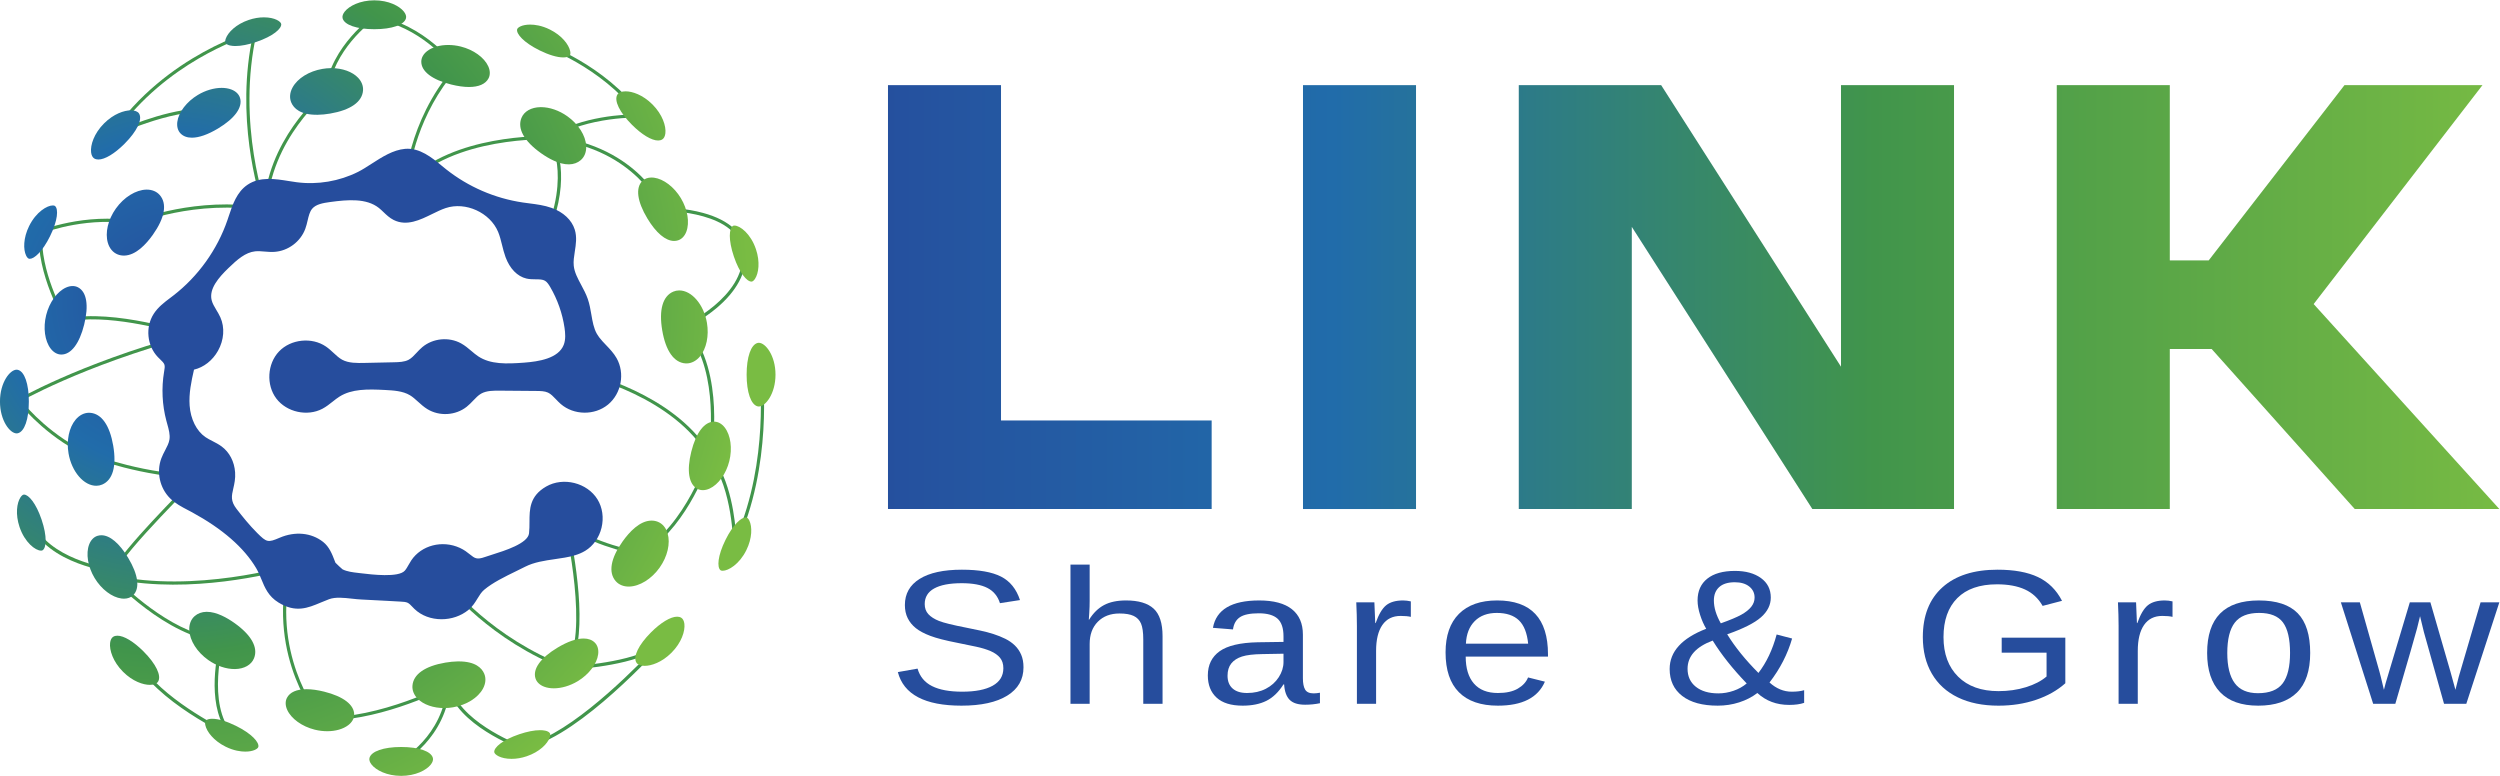 <?xml version="1.0" encoding="UTF-8" standalone="no"?>
<!-- Created with Inkscape (http://www.inkscape.org/) -->

<svg
   version="1.1"
   id="svg2"
   width="1039.237"
   height="322.463"
   viewBox="0 0 1039.237 322.463"
   xmlns="http://www.w3.org/2000/svg"
   xmlns:svg="http://www.w3.org/2000/svg">
  <defs
     id="defs6">
    <clipPath
       clipPathUnits="userSpaceOnUse"
       id="clipPath18">
      <path
         d="M 0,595.276 H 841.89 V 0 H 0 Z"
         id="path16" />
    </clipPath>
    <linearGradient
       x1="0"
       y1="0"
       x2="1"
       y2="0"
       gradientUnits="userSpaceOnUse"
       gradientTransform="matrix(519.233,0,0,-519.233,291.249,326.019)"
       spreadMethod="pad"
       id="linearGradient70">
      <stop
         style="stop-opacity:1;stop-color:#264d9d"
         offset="0"
         id="stop60" />
      <stop
         style="stop-opacity:1;stop-color:#264d9d"
         offset="0.005"
         id="stop62" />
      <stop
         style="stop-opacity:1;stop-color:#216caa"
         offset="0.286"
         id="stop64" />
      <stop
         style="stop-opacity:1;stop-color:#41954b"
         offset="0.609"
         id="stop66" />
      <stop
         style="stop-opacity:1;stop-color:#79bc43"
         offset="1"
         id="stop68" />
    </linearGradient>
    <linearGradient
       x1="0"
       y1="0"
       x2="1"
       y2="0"
       gradientUnits="userSpaceOnUse"
       gradientTransform="matrix(519.233,0,0,-519.233,298.902,326.019)"
       spreadMethod="pad"
       id="linearGradient96">
      <stop
         style="stop-opacity:1;stop-color:#264d9d"
         offset="0"
         id="stop86" />
      <stop
         style="stop-opacity:1;stop-color:#264d9d"
         offset="0.005"
         id="stop88" />
      <stop
         style="stop-opacity:1;stop-color:#216caa"
         offset="0.286"
         id="stop90" />
      <stop
         style="stop-opacity:1;stop-color:#41954b"
         offset="0.609"
         id="stop92" />
      <stop
         style="stop-opacity:1;stop-color:#79bc43"
         offset="1"
         id="stop94" />
    </linearGradient>
    <linearGradient
       x1="0"
       y1="0"
       x2="1"
       y2="0"
       gradientUnits="userSpaceOnUse"
       gradientTransform="matrix(519.233,0,0,-519.233,298.902,326.019)"
       spreadMethod="pad"
       id="linearGradient122">
      <stop
         style="stop-opacity:1;stop-color:#264d9d"
         offset="0"
         id="stop112" />
      <stop
         style="stop-opacity:1;stop-color:#264d9d"
         offset="0.005"
         id="stop114" />
      <stop
         style="stop-opacity:1;stop-color:#216caa"
         offset="0.286"
         id="stop116" />
      <stop
         style="stop-opacity:1;stop-color:#41954b"
         offset="0.609"
         id="stop118" />
      <stop
         style="stop-opacity:1;stop-color:#79bc43"
         offset="1"
         id="stop120" />
    </linearGradient>
    <linearGradient
       x1="0"
       y1="0"
       x2="1"
       y2="0"
       gradientUnits="userSpaceOnUse"
       gradientTransform="matrix(519.233,0,0,-519.233,298.902,326.019)"
       spreadMethod="pad"
       id="linearGradient148">
      <stop
         style="stop-opacity:1;stop-color:#264d9d"
         offset="0"
         id="stop138" />
      <stop
         style="stop-opacity:1;stop-color:#264d9d"
         offset="0.005"
         id="stop140" />
      <stop
         style="stop-opacity:1;stop-color:#216caa"
         offset="0.286"
         id="stop142" />
      <stop
         style="stop-opacity:1;stop-color:#41954b"
         offset="0.609"
         id="stop144" />
      <stop
         style="stop-opacity:1;stop-color:#79bc43"
         offset="1"
         id="stop146" />
    </linearGradient>
    <clipPath
       clipPathUnits="userSpaceOnUse"
       id="clipPath158">
      <path
         d="M 0,595.276 H 841.89 V 0 H 0 Z"
         id="path156" />
    </clipPath>
    <radialGradient
       fx="0"
       fy="0"
       cx="0"
       cy="0"
       r="1"
       gradientUnits="userSpaceOnUse"
       gradientTransform="matrix(156.759,-88.808,-88.808,-156.759,84.957,324.421)"
       spreadMethod="pad"
       id="radialGradient190">
      <stop
         style="stop-opacity:1;stop-color:#264d9d"
         offset="0"
         id="stop180" />
      <stop
         style="stop-opacity:1;stop-color:#264d9d"
         offset="0.005"
         id="stop182" />
      <stop
         style="stop-opacity:1;stop-color:#216caa"
         offset="0.286"
         id="stop184" />
      <stop
         style="stop-opacity:1;stop-color:#41954b"
         offset="0.609"
         id="stop186" />
      <stop
         style="stop-opacity:1;stop-color:#79bc43"
         offset="1"
         id="stop188" />
    </radialGradient>
    <radialGradient
       fx="0"
       fy="0"
       cx="0"
       cy="0"
       r="1"
       gradientUnits="userSpaceOnUse"
       gradientTransform="matrix(156.759,-88.808,-88.808,-156.759,84.957,324.421)"
       spreadMethod="pad"
       id="radialGradient216">
      <stop
         style="stop-opacity:1;stop-color:#264d9d"
         offset="0"
         id="stop206" />
      <stop
         style="stop-opacity:1;stop-color:#264d9d"
         offset="0.005"
         id="stop208" />
      <stop
         style="stop-opacity:1;stop-color:#216caa"
         offset="0.286"
         id="stop210" />
      <stop
         style="stop-opacity:1;stop-color:#41954b"
         offset="0.609"
         id="stop212" />
      <stop
         style="stop-opacity:1;stop-color:#79bc43"
         offset="1"
         id="stop214" />
    </radialGradient>
    <radialGradient
       fx="0"
       fy="0"
       cx="0"
       cy="0"
       r="1"
       gradientUnits="userSpaceOnUse"
       gradientTransform="matrix(156.759,-88.808,-88.808,-156.759,84.957,324.421)"
       spreadMethod="pad"
       id="radialGradient242">
      <stop
         style="stop-opacity:1;stop-color:#264d9d"
         offset="0"
         id="stop232" />
      <stop
         style="stop-opacity:1;stop-color:#264d9d"
         offset="0.005"
         id="stop234" />
      <stop
         style="stop-opacity:1;stop-color:#216caa"
         offset="0.286"
         id="stop236" />
      <stop
         style="stop-opacity:1;stop-color:#41954b"
         offset="0.609"
         id="stop238" />
      <stop
         style="stop-opacity:1;stop-color:#79bc43"
         offset="1"
         id="stop240" />
    </radialGradient>
    <radialGradient
       fx="0"
       fy="0"
       cx="0"
       cy="0"
       r="1"
       gradientUnits="userSpaceOnUse"
       gradientTransform="matrix(156.759,-88.808,-88.808,-156.759,84.957,324.421)"
       spreadMethod="pad"
       id="radialGradient268">
      <stop
         style="stop-opacity:1;stop-color:#264d9d"
         offset="0"
         id="stop258" />
      <stop
         style="stop-opacity:1;stop-color:#264d9d"
         offset="0.005"
         id="stop260" />
      <stop
         style="stop-opacity:1;stop-color:#216caa"
         offset="0.286"
         id="stop262" />
      <stop
         style="stop-opacity:1;stop-color:#41954b"
         offset="0.609"
         id="stop264" />
      <stop
         style="stop-opacity:1;stop-color:#79bc43"
         offset="1"
         id="stop266" />
    </radialGradient>
    <radialGradient
       fx="0"
       fy="0"
       cx="0"
       cy="0"
       r="1"
       gradientUnits="userSpaceOnUse"
       gradientTransform="matrix(156.759,-88.808,-88.808,-156.759,84.957,324.421)"
       spreadMethod="pad"
       id="radialGradient294">
      <stop
         style="stop-opacity:1;stop-color:#264d9d"
         offset="0"
         id="stop284" />
      <stop
         style="stop-opacity:1;stop-color:#264d9d"
         offset="0.005"
         id="stop286" />
      <stop
         style="stop-opacity:1;stop-color:#216caa"
         offset="0.286"
         id="stop288" />
      <stop
         style="stop-opacity:1;stop-color:#41954b"
         offset="0.609"
         id="stop290" />
      <stop
         style="stop-opacity:1;stop-color:#79bc43"
         offset="1"
         id="stop292" />
    </radialGradient>
    <radialGradient
       fx="0"
       fy="0"
       cx="0"
       cy="0"
       r="1"
       gradientUnits="userSpaceOnUse"
       gradientTransform="matrix(156.759,-88.808,-88.808,-156.759,84.957,324.421)"
       spreadMethod="pad"
       id="radialGradient320">
      <stop
         style="stop-opacity:1;stop-color:#264d9d"
         offset="0"
         id="stop310" />
      <stop
         style="stop-opacity:1;stop-color:#264d9d"
         offset="0.005"
         id="stop312" />
      <stop
         style="stop-opacity:1;stop-color:#216caa"
         offset="0.286"
         id="stop314" />
      <stop
         style="stop-opacity:1;stop-color:#41954b"
         offset="0.609"
         id="stop316" />
      <stop
         style="stop-opacity:1;stop-color:#79bc43"
         offset="1"
         id="stop318" />
    </radialGradient>
    <radialGradient
       fx="0"
       fy="0"
       cx="0"
       cy="0"
       r="1"
       gradientUnits="userSpaceOnUse"
       gradientTransform="matrix(156.759,-88.808,-88.808,-156.759,84.957,324.421)"
       spreadMethod="pad"
       id="radialGradient346">
      <stop
         style="stop-opacity:1;stop-color:#264d9d"
         offset="0"
         id="stop336" />
      <stop
         style="stop-opacity:1;stop-color:#264d9d"
         offset="0.005"
         id="stop338" />
      <stop
         style="stop-opacity:1;stop-color:#216caa"
         offset="0.286"
         id="stop340" />
      <stop
         style="stop-opacity:1;stop-color:#41954b"
         offset="0.609"
         id="stop342" />
      <stop
         style="stop-opacity:1;stop-color:#79bc43"
         offset="1"
         id="stop344" />
    </radialGradient>
    <radialGradient
       fx="0"
       fy="0"
       cx="0"
       cy="0"
       r="1"
       gradientUnits="userSpaceOnUse"
       gradientTransform="matrix(156.759,-88.808,-88.808,-156.759,84.957,324.421)"
       spreadMethod="pad"
       id="radialGradient372">
      <stop
         style="stop-opacity:1;stop-color:#264d9d"
         offset="0"
         id="stop362" />
      <stop
         style="stop-opacity:1;stop-color:#264d9d"
         offset="0.005"
         id="stop364" />
      <stop
         style="stop-opacity:1;stop-color:#216caa"
         offset="0.286"
         id="stop366" />
      <stop
         style="stop-opacity:1;stop-color:#41954b"
         offset="0.609"
         id="stop368" />
      <stop
         style="stop-opacity:1;stop-color:#79bc43"
         offset="1"
         id="stop370" />
    </radialGradient>
    <radialGradient
       fx="0"
       fy="0"
       cx="0"
       cy="0"
       r="1"
       gradientUnits="userSpaceOnUse"
       gradientTransform="matrix(156.759,-88.808,-88.808,-156.759,84.957,324.421)"
       spreadMethod="pad"
       id="radialGradient398">
      <stop
         style="stop-opacity:1;stop-color:#264d9d"
         offset="0"
         id="stop388" />
      <stop
         style="stop-opacity:1;stop-color:#264d9d"
         offset="0.005"
         id="stop390" />
      <stop
         style="stop-opacity:1;stop-color:#216caa"
         offset="0.286"
         id="stop392" />
      <stop
         style="stop-opacity:1;stop-color:#41954b"
         offset="0.609"
         id="stop394" />
      <stop
         style="stop-opacity:1;stop-color:#79bc43"
         offset="1"
         id="stop396" />
    </radialGradient>
    <radialGradient
       fx="0"
       fy="0"
       cx="0"
       cy="0"
       r="1"
       gradientUnits="userSpaceOnUse"
       gradientTransform="matrix(156.759,-88.808,-88.808,-156.759,84.957,324.421)"
       spreadMethod="pad"
       id="radialGradient424">
      <stop
         style="stop-opacity:1;stop-color:#264d9d"
         offset="0"
         id="stop414" />
      <stop
         style="stop-opacity:1;stop-color:#264d9d"
         offset="0.005"
         id="stop416" />
      <stop
         style="stop-opacity:1;stop-color:#216caa"
         offset="0.286"
         id="stop418" />
      <stop
         style="stop-opacity:1;stop-color:#41954b"
         offset="0.609"
         id="stop420" />
      <stop
         style="stop-opacity:1;stop-color:#79bc43"
         offset="1"
         id="stop422" />
    </radialGradient>
    <radialGradient
       fx="0"
       fy="0"
       cx="0"
       cy="0"
       r="1"
       gradientUnits="userSpaceOnUse"
       gradientTransform="matrix(156.759,-88.808,-88.808,-156.759,84.957,324.421)"
       spreadMethod="pad"
       id="radialGradient450">
      <stop
         style="stop-opacity:1;stop-color:#264d9d"
         offset="0"
         id="stop440" />
      <stop
         style="stop-opacity:1;stop-color:#264d9d"
         offset="0.005"
         id="stop442" />
      <stop
         style="stop-opacity:1;stop-color:#216caa"
         offset="0.286"
         id="stop444" />
      <stop
         style="stop-opacity:1;stop-color:#41954b"
         offset="0.609"
         id="stop446" />
      <stop
         style="stop-opacity:1;stop-color:#79bc43"
         offset="1"
         id="stop448" />
    </radialGradient>
    <radialGradient
       fx="0"
       fy="0"
       cx="0"
       cy="0"
       r="1"
       gradientUnits="userSpaceOnUse"
       gradientTransform="matrix(156.759,-88.808,-88.808,-156.759,84.957,324.421)"
       spreadMethod="pad"
       id="radialGradient476">
      <stop
         style="stop-opacity:1;stop-color:#264d9d"
         offset="0"
         id="stop466" />
      <stop
         style="stop-opacity:1;stop-color:#264d9d"
         offset="0.005"
         id="stop468" />
      <stop
         style="stop-opacity:1;stop-color:#216caa"
         offset="0.286"
         id="stop470" />
      <stop
         style="stop-opacity:1;stop-color:#41954b"
         offset="0.609"
         id="stop472" />
      <stop
         style="stop-opacity:1;stop-color:#79bc43"
         offset="1"
         id="stop474" />
    </radialGradient>
    <radialGradient
       fx="0"
       fy="0"
       cx="0"
       cy="0"
       r="1"
       gradientUnits="userSpaceOnUse"
       gradientTransform="matrix(156.759,-88.808,-88.808,-156.759,84.957,324.421)"
       spreadMethod="pad"
       id="radialGradient502">
      <stop
         style="stop-opacity:1;stop-color:#264d9d"
         offset="0"
         id="stop492" />
      <stop
         style="stop-opacity:1;stop-color:#264d9d"
         offset="0.005"
         id="stop494" />
      <stop
         style="stop-opacity:1;stop-color:#216caa"
         offset="0.286"
         id="stop496" />
      <stop
         style="stop-opacity:1;stop-color:#41954b"
         offset="0.609"
         id="stop498" />
      <stop
         style="stop-opacity:1;stop-color:#79bc43"
         offset="1"
         id="stop500" />
    </radialGradient>
    <radialGradient
       fx="0"
       fy="0"
       cx="0"
       cy="0"
       r="1"
       gradientUnits="userSpaceOnUse"
       gradientTransform="matrix(156.759,-88.808,-88.808,-156.759,84.957,324.421)"
       spreadMethod="pad"
       id="radialGradient528">
      <stop
         style="stop-opacity:1;stop-color:#264d9d"
         offset="0"
         id="stop518" />
      <stop
         style="stop-opacity:1;stop-color:#264d9d"
         offset="0.005"
         id="stop520" />
      <stop
         style="stop-opacity:1;stop-color:#216caa"
         offset="0.286"
         id="stop522" />
      <stop
         style="stop-opacity:1;stop-color:#41954b"
         offset="0.609"
         id="stop524" />
      <stop
         style="stop-opacity:1;stop-color:#79bc43"
         offset="1"
         id="stop526" />
    </radialGradient>
    <radialGradient
       fx="0"
       fy="0"
       cx="0"
       cy="0"
       r="1"
       gradientUnits="userSpaceOnUse"
       gradientTransform="matrix(156.759,-88.808,-88.808,-156.759,84.957,324.421)"
       spreadMethod="pad"
       id="radialGradient554">
      <stop
         style="stop-opacity:1;stop-color:#264d9d"
         offset="0"
         id="stop544" />
      <stop
         style="stop-opacity:1;stop-color:#264d9d"
         offset="0.005"
         id="stop546" />
      <stop
         style="stop-opacity:1;stop-color:#216caa"
         offset="0.286"
         id="stop548" />
      <stop
         style="stop-opacity:1;stop-color:#41954b"
         offset="0.609"
         id="stop550" />
      <stop
         style="stop-opacity:1;stop-color:#79bc43"
         offset="1"
         id="stop552" />
    </radialGradient>
    <radialGradient
       fx="0"
       fy="0"
       cx="0"
       cy="0"
       r="1"
       gradientUnits="userSpaceOnUse"
       gradientTransform="matrix(156.759,-88.808,-88.808,-156.759,84.957,324.421)"
       spreadMethod="pad"
       id="radialGradient580">
      <stop
         style="stop-opacity:1;stop-color:#264d9d"
         offset="0"
         id="stop570" />
      <stop
         style="stop-opacity:1;stop-color:#264d9d"
         offset="0.005"
         id="stop572" />
      <stop
         style="stop-opacity:1;stop-color:#216caa"
         offset="0.286"
         id="stop574" />
      <stop
         style="stop-opacity:1;stop-color:#41954b"
         offset="0.609"
         id="stop576" />
      <stop
         style="stop-opacity:1;stop-color:#79bc43"
         offset="1"
         id="stop578" />
    </radialGradient>
    <radialGradient
       fx="0"
       fy="0"
       cx="0"
       cy="0"
       r="1"
       gradientUnits="userSpaceOnUse"
       gradientTransform="matrix(156.759,-88.808,-88.808,-156.759,84.957,324.421)"
       spreadMethod="pad"
       id="radialGradient606">
      <stop
         style="stop-opacity:1;stop-color:#264d9d"
         offset="0"
         id="stop596" />
      <stop
         style="stop-opacity:1;stop-color:#264d9d"
         offset="0.005"
         id="stop598" />
      <stop
         style="stop-opacity:1;stop-color:#216caa"
         offset="0.286"
         id="stop600" />
      <stop
         style="stop-opacity:1;stop-color:#41954b"
         offset="0.609"
         id="stop602" />
      <stop
         style="stop-opacity:1;stop-color:#79bc43"
         offset="1"
         id="stop604" />
    </radialGradient>
    <radialGradient
       fx="0"
       fy="0"
       cx="0"
       cy="0"
       r="1"
       gradientUnits="userSpaceOnUse"
       gradientTransform="matrix(156.759,-88.808,-88.808,-156.759,84.957,324.421)"
       spreadMethod="pad"
       id="radialGradient632">
      <stop
         style="stop-opacity:1;stop-color:#264d9d"
         offset="0"
         id="stop622" />
      <stop
         style="stop-opacity:1;stop-color:#264d9d"
         offset="0.005"
         id="stop624" />
      <stop
         style="stop-opacity:1;stop-color:#216caa"
         offset="0.286"
         id="stop626" />
      <stop
         style="stop-opacity:1;stop-color:#41954b"
         offset="0.609"
         id="stop628" />
      <stop
         style="stop-opacity:1;stop-color:#79bc43"
         offset="1"
         id="stop630" />
    </radialGradient>
    <radialGradient
       fx="0"
       fy="0"
       cx="0"
       cy="0"
       r="1"
       gradientUnits="userSpaceOnUse"
       gradientTransform="matrix(156.759,-88.808,-88.808,-156.759,84.957,324.421)"
       spreadMethod="pad"
       id="radialGradient658">
      <stop
         style="stop-opacity:1;stop-color:#264d9d"
         offset="0"
         id="stop648" />
      <stop
         style="stop-opacity:1;stop-color:#264d9d"
         offset="0.005"
         id="stop650" />
      <stop
         style="stop-opacity:1;stop-color:#216caa"
         offset="0.286"
         id="stop652" />
      <stop
         style="stop-opacity:1;stop-color:#41954b"
         offset="0.609"
         id="stop654" />
      <stop
         style="stop-opacity:1;stop-color:#79bc43"
         offset="1"
         id="stop656" />
    </radialGradient>
    <radialGradient
       fx="0"
       fy="0"
       cx="0"
       cy="0"
       r="1"
       gradientUnits="userSpaceOnUse"
       gradientTransform="matrix(156.759,-88.808,-88.808,-156.759,84.957,324.421)"
       spreadMethod="pad"
       id="radialGradient684">
      <stop
         style="stop-opacity:1;stop-color:#264d9d"
         offset="0"
         id="stop674" />
      <stop
         style="stop-opacity:1;stop-color:#264d9d"
         offset="0.005"
         id="stop676" />
      <stop
         style="stop-opacity:1;stop-color:#216caa"
         offset="0.286"
         id="stop678" />
      <stop
         style="stop-opacity:1;stop-color:#41954b"
         offset="0.609"
         id="stop680" />
      <stop
         style="stop-opacity:1;stop-color:#79bc43"
         offset="1"
         id="stop682" />
    </radialGradient>
    <radialGradient
       fx="0"
       fy="0"
       cx="0"
       cy="0"
       r="1"
       gradientUnits="userSpaceOnUse"
       gradientTransform="matrix(156.759,-88.808,-88.808,-156.759,84.957,324.421)"
       spreadMethod="pad"
       id="radialGradient710">
      <stop
         style="stop-opacity:1;stop-color:#264d9d"
         offset="0"
         id="stop700" />
      <stop
         style="stop-opacity:1;stop-color:#264d9d"
         offset="0.005"
         id="stop702" />
      <stop
         style="stop-opacity:1;stop-color:#216caa"
         offset="0.286"
         id="stop704" />
      <stop
         style="stop-opacity:1;stop-color:#41954b"
         offset="0.609"
         id="stop706" />
      <stop
         style="stop-opacity:1;stop-color:#79bc43"
         offset="1"
         id="stop708" />
    </radialGradient>
    <radialGradient
       fx="0"
       fy="0"
       cx="0"
       cy="0"
       r="1"
       gradientUnits="userSpaceOnUse"
       gradientTransform="matrix(156.759,-88.808,-88.808,-156.759,84.957,324.421)"
       spreadMethod="pad"
       id="radialGradient736">
      <stop
         style="stop-opacity:1;stop-color:#264d9d"
         offset="0"
         id="stop726" />
      <stop
         style="stop-opacity:1;stop-color:#264d9d"
         offset="0.005"
         id="stop728" />
      <stop
         style="stop-opacity:1;stop-color:#216caa"
         offset="0.286"
         id="stop730" />
      <stop
         style="stop-opacity:1;stop-color:#41954b"
         offset="0.609"
         id="stop732" />
      <stop
         style="stop-opacity:1;stop-color:#79bc43"
         offset="1"
         id="stop734" />
    </radialGradient>
    <radialGradient
       fx="0"
       fy="0"
       cx="0"
       cy="0"
       r="1"
       gradientUnits="userSpaceOnUse"
       gradientTransform="matrix(156.759,-88.808,-88.808,-156.759,84.957,324.421)"
       spreadMethod="pad"
       id="radialGradient762">
      <stop
         style="stop-opacity:1;stop-color:#264d9d"
         offset="0"
         id="stop752" />
      <stop
         style="stop-opacity:1;stop-color:#264d9d"
         offset="0.005"
         id="stop754" />
      <stop
         style="stop-opacity:1;stop-color:#216caa"
         offset="0.286"
         id="stop756" />
      <stop
         style="stop-opacity:1;stop-color:#41954b"
         offset="0.609"
         id="stop758" />
      <stop
         style="stop-opacity:1;stop-color:#79bc43"
         offset="1"
         id="stop760" />
    </radialGradient>
    <radialGradient
       fx="0"
       fy="0"
       cx="0"
       cy="0"
       r="1"
       gradientUnits="userSpaceOnUse"
       gradientTransform="matrix(156.759,-88.808,-88.808,-156.759,84.957,324.421)"
       spreadMethod="pad"
       id="radialGradient788">
      <stop
         style="stop-opacity:1;stop-color:#264d9d"
         offset="0"
         id="stop778" />
      <stop
         style="stop-opacity:1;stop-color:#264d9d"
         offset="0.005"
         id="stop780" />
      <stop
         style="stop-opacity:1;stop-color:#216caa"
         offset="0.286"
         id="stop782" />
      <stop
         style="stop-opacity:1;stop-color:#41954b"
         offset="0.609"
         id="stop784" />
      <stop
         style="stop-opacity:1;stop-color:#79bc43"
         offset="1"
         id="stop786" />
    </radialGradient>
    <radialGradient
       fx="0"
       fy="0"
       cx="0"
       cy="0"
       r="1"
       gradientUnits="userSpaceOnUse"
       gradientTransform="matrix(156.759,-88.808,-88.808,-156.759,84.957,324.421)"
       spreadMethod="pad"
       id="radialGradient814">
      <stop
         style="stop-opacity:1;stop-color:#264d9d"
         offset="0"
         id="stop804" />
      <stop
         style="stop-opacity:1;stop-color:#264d9d"
         offset="0.005"
         id="stop806" />
      <stop
         style="stop-opacity:1;stop-color:#216caa"
         offset="0.286"
         id="stop808" />
      <stop
         style="stop-opacity:1;stop-color:#41954b"
         offset="0.609"
         id="stop810" />
      <stop
         style="stop-opacity:1;stop-color:#79bc43"
         offset="1"
         id="stop812" />
    </radialGradient>
    <radialGradient
       fx="0"
       fy="0"
       cx="0"
       cy="0"
       r="1"
       gradientUnits="userSpaceOnUse"
       gradientTransform="matrix(156.759,-88.808,-88.808,-156.759,84.957,324.421)"
       spreadMethod="pad"
       id="radialGradient840">
      <stop
         style="stop-opacity:1;stop-color:#264d9d"
         offset="0"
         id="stop830" />
      <stop
         style="stop-opacity:1;stop-color:#264d9d"
         offset="0.005"
         id="stop832" />
      <stop
         style="stop-opacity:1;stop-color:#216caa"
         offset="0.286"
         id="stop834" />
      <stop
         style="stop-opacity:1;stop-color:#41954b"
         offset="0.609"
         id="stop836" />
      <stop
         style="stop-opacity:1;stop-color:#79bc43"
         offset="1"
         id="stop838" />
    </radialGradient>
    <radialGradient
       fx="0"
       fy="0"
       cx="0"
       cy="0"
       r="1"
       gradientUnits="userSpaceOnUse"
       gradientTransform="matrix(156.759,-88.808,-88.808,-156.759,84.957,324.421)"
       spreadMethod="pad"
       id="radialGradient866">
      <stop
         style="stop-opacity:1;stop-color:#264d9d"
         offset="0"
         id="stop856" />
      <stop
         style="stop-opacity:1;stop-color:#264d9d"
         offset="0.005"
         id="stop858" />
      <stop
         style="stop-opacity:1;stop-color:#216caa"
         offset="0.286"
         id="stop860" />
      <stop
         style="stop-opacity:1;stop-color:#41954b"
         offset="0.609"
         id="stop862" />
      <stop
         style="stop-opacity:1;stop-color:#79bc43"
         offset="1"
         id="stop864" />
    </radialGradient>
    <radialGradient
       fx="0"
       fy="0"
       cx="0"
       cy="0"
       r="1"
       gradientUnits="userSpaceOnUse"
       gradientTransform="matrix(156.759,-88.808,-88.808,-156.759,84.957,324.421)"
       spreadMethod="pad"
       id="radialGradient892">
      <stop
         style="stop-opacity:1;stop-color:#264d9d"
         offset="0"
         id="stop882" />
      <stop
         style="stop-opacity:1;stop-color:#264d9d"
         offset="0.005"
         id="stop884" />
      <stop
         style="stop-opacity:1;stop-color:#216caa"
         offset="0.286"
         id="stop886" />
      <stop
         style="stop-opacity:1;stop-color:#41954b"
         offset="0.609"
         id="stop888" />
      <stop
         style="stop-opacity:1;stop-color:#79bc43"
         offset="1"
         id="stop890" />
    </radialGradient>
    <radialGradient
       fx="0"
       fy="0"
       cx="0"
       cy="0"
       r="1"
       gradientUnits="userSpaceOnUse"
       gradientTransform="matrix(156.759,-88.808,-88.808,-156.759,84.957,324.421)"
       spreadMethod="pad"
       id="radialGradient918">
      <stop
         style="stop-opacity:1;stop-color:#264d9d"
         offset="0"
         id="stop908" />
      <stop
         style="stop-opacity:1;stop-color:#264d9d"
         offset="0.005"
         id="stop910" />
      <stop
         style="stop-opacity:1;stop-color:#216caa"
         offset="0.286"
         id="stop912" />
      <stop
         style="stop-opacity:1;stop-color:#41954b"
         offset="0.609"
         id="stop914" />
      <stop
         style="stop-opacity:1;stop-color:#79bc43"
         offset="1"
         id="stop916" />
    </radialGradient>
    <radialGradient
       fx="0"
       fy="0"
       cx="0"
       cy="0"
       r="1"
       gradientUnits="userSpaceOnUse"
       gradientTransform="matrix(156.759,-88.808,-88.808,-156.759,84.957,324.421)"
       spreadMethod="pad"
       id="radialGradient944">
      <stop
         style="stop-opacity:1;stop-color:#264d9d"
         offset="0"
         id="stop934" />
      <stop
         style="stop-opacity:1;stop-color:#264d9d"
         offset="0.005"
         id="stop936" />
      <stop
         style="stop-opacity:1;stop-color:#216caa"
         offset="0.286"
         id="stop938" />
      <stop
         style="stop-opacity:1;stop-color:#41954b"
         offset="0.609"
         id="stop940" />
      <stop
         style="stop-opacity:1;stop-color:#79bc43"
         offset="1"
         id="stop942" />
    </radialGradient>
    <radialGradient
       fx="0"
       fy="0"
       cx="0"
       cy="0"
       r="1"
       gradientUnits="userSpaceOnUse"
       gradientTransform="matrix(156.759,-88.808,-88.808,-156.759,84.957,324.421)"
       spreadMethod="pad"
       id="radialGradient970">
      <stop
         style="stop-opacity:1;stop-color:#264d9d"
         offset="0"
         id="stop960" />
      <stop
         style="stop-opacity:1;stop-color:#264d9d"
         offset="0.005"
         id="stop962" />
      <stop
         style="stop-opacity:1;stop-color:#216caa"
         offset="0.286"
         id="stop964" />
      <stop
         style="stop-opacity:1;stop-color:#41954b"
         offset="0.609"
         id="stop966" />
      <stop
         style="stop-opacity:1;stop-color:#79bc43"
         offset="1"
         id="stop968" />
    </radialGradient>
    <radialGradient
       fx="0"
       fy="0"
       cx="0"
       cy="0"
       r="1"
       gradientUnits="userSpaceOnUse"
       gradientTransform="matrix(156.759,-88.808,-88.808,-156.759,84.957,324.421)"
       spreadMethod="pad"
       id="radialGradient996">
      <stop
         style="stop-opacity:1;stop-color:#264d9d"
         offset="0"
         id="stop986" />
      <stop
         style="stop-opacity:1;stop-color:#264d9d"
         offset="0.005"
         id="stop988" />
      <stop
         style="stop-opacity:1;stop-color:#216caa"
         offset="0.286"
         id="stop990" />
      <stop
         style="stop-opacity:1;stop-color:#41954b"
         offset="0.609"
         id="stop992" />
      <stop
         style="stop-opacity:1;stop-color:#79bc43"
         offset="1"
         id="stop994" />
    </radialGradient>
    <clipPath
       clipPathUnits="userSpaceOnUse"
       id="clipPath1006">
      <path
         d="M 0,595.276 H 841.89 V 0 H 0 Z"
         id="path1004" />
    </clipPath>
  </defs>
  <g
     id="g10"
     transform="matrix(1.333,0,0,-1.333,-41.641,558.081)">
    <g
       id="g12">
      <g
         id="g14"
         clip-path="url(#clipPath18)">
        <g
           id="g20"
           transform="translate(36.781,293.016)">
          <path
             d="m 0,0 -0.508,0.861 c 0.191,0.113 19.175,11.187 52.205,20.33 -5.579,1.679 -24.314,6.807 -36.667,4.089 l -0.35,-0.077 -0.185,0.306 C 14.407,25.654 5.747,40.158 6.631,53.298 l 0.021,0.31 0.288,0.119 c 0.139,0.057 14.018,5.652 29.425,3.022 1.739,0.704 19.381,7.537 40.093,4.282 -1.543,4.599 -8.721,28.227 -3.066,54.022 -4.509,-1.383 -27.039,-9.154 -42.393,-30.254 4.772,2.111 18.483,7.682 28.632,6.94 L 59.558,90.742 C 47.609,91.607 29.91,83.207 29.732,83.122 l -1.696,-0.814 1.068,1.549 c 17.224,24.947 44.561,32.326 44.834,32.398 l 0.799,0.208 -0.185,-0.804 C 67.977,87.018 77.576,60.838 77.673,60.577 l 0.305,-0.813 -0.856,0.145 C 55.357,63.6 36.803,55.85 36.618,55.771 l -0.136,-0.058 -0.146,0.026 C 22.37,58.167 9.668,53.692 7.61,52.914 6.963,41.22 13.956,28.456 15.172,26.333 30.05,29.402 53.399,21.713 53.635,21.634 L 55.206,21.11 53.607,20.677 C 19.705,11.49 0.193,0.114 0,0"
             style="fill:#41954b;fill-opacity:1;fill-rule:nonzero;stroke:none"
             id="path22" />
        </g>
        <g
           id="g24"
           transform="translate(67.253,240.139)">
          <path
             d="m 0,0 -0.372,0.04 c -0.845,0.092 -20.765,2.39 -26.337,15.312 l 0.918,0.396 C -20.847,4.282 -3.349,1.454 -0.621,1.08 2.338,7.212 20.363,25.339 24.653,29.607 h -0.252 c -15.087,0 -31.998,6.213 -32.172,6.278 -12.628,5.334 -20.998,15.453 -21.081,15.554 l 0.775,0.633 c 0.081,-0.099 8.303,-10.032 20.674,-15.258 0.158,-0.058 18.026,-6.639 33.277,-6.186 l 1.27,0.036 -0.905,-0.893 C 26.004,29.54 2.727,6.55 0.144,0.345 Z"
             style="fill:#41954b;fill-opacity:1;fill-rule:nonzero;stroke:none"
             id="path26" />
        </g>
        <g
           id="g28"
           transform="translate(114.486,353.397)">
          <path
             d="m 0,0 -0.999,0.04 c 0.841,21.231 17.302,35.459 19.121,36.967 1.859,14.116 14.941,23.178 15.074,23.268 l 0.164,0.112 0.195,-0.031 C 49.372,57.87 59.125,44.447 59.222,44.312 l 0.229,-0.321 -0.259,-0.298 C 46.993,29.643 44.506,13.662 44.022,8.893 c 14.024,14.422 41.825,14.003 44.195,13.941 9.984,6.291 23.562,6.788 27.386,6.796 -11.72,15.092 -29.27,21.077 -29.45,21.137 l 0.317,0.948 c 0.185,-0.061 18.649,-6.351 30.551,-22.297 l 0.627,-0.84 -1.047,0.041 c -0.168,0.01 -16.568,0.56 -27.977,-6.711 l -0.133,-0.084 -0.157,0.007 C 88.033,21.842 57.658,22.915 43.786,7.167 L 42.865,6.121 42.912,7.514 C 42.918,7.709 43.727,27.181 58.173,44.042 56.624,46.044 47.544,57.053 33.6,59.336 32.11,58.26 20.69,49.621 19.089,36.684 L 19.064,36.48 18.902,36.353 C 18.722,36.211 0.868,21.891 0,0"
             style="fill:#41954b;fill-opacity:1;fill-rule:nonzero;stroke:none"
             id="path30" />
        </g>
        <g
           id="g32"
           transform="translate(252.863,275.056)">
          <path
             d="m 0,0 -0.69,1.185 c -10.923,18.77 -37.959,25.04 -38.231,25.101 l 0.22,0.976 c 0.27,-0.061 26.588,-6.164 38.148,-24.377 0.734,5.649 2.742,27.418 -8.014,38.424 l -0.498,0.509 0.648,0.295 c 0.191,0.087 19.074,8.836 18.361,22.392 -0.693,13.18 -23.698,13.357 -24.755,13.357 h -0.035 l -0.339,-0.003 -0.128,0.314 c -0.079,0.19 -7.996,18.839 -33.788,21.894 1.578,-3.062 5.735,-13.903 -2.511,-31.804 l -0.908,0.418 c 4.912,10.663 5.214,18.721 4.603,23.602 -0.661,5.28 -2.502,8.083 -2.521,8.11 l -0.59,0.883 1.056,-0.107 c 14.196,-1.44 23.109,-7.499 28.085,-12.328 4.698,-4.558 6.831,-8.811 7.364,-9.981 1.373,-0.018 6.77,-0.184 12.174,-1.658 C 6.032,74.916 10.628,70.543 10.943,64.558 11.253,58.644 8.063,52.724 1.714,47.438 -2.042,44.309 -5.9,42.245 -7.377,41.506 -1.099,34.672 0.663,24.294 1.024,16.702 1.424,8.312 0.247,1.42 0.235,1.351 Z"
             style="fill:#41954b;fill-opacity:1;fill-rule:nonzero;stroke:none"
             id="path34" />
        </g>
        <g
           id="g36"
           transform="translate(193.395,185.212)">
          <path
             d="M 0,0 -0.106,0.039 C -0.918,0.341 -19.688,7.434 -22.517,19.139 -26.101,17.338 -45.42,8.097 -62.408,8.806 l -0.217,0.009 -0.141,0.165 c -0.163,0.19 -16.011,19.082 -9.616,46.955 -4.864,-1.332 -30.273,-7.747 -53.218,-3.197 4.095,-4.099 18.651,-17.66 32.786,-18.506 l 0.624,-0.037 -0.173,-0.6 c -0.057,-0.197 -5.561,-19.782 2.85,-29.074 L -90.09,3.73 c -0.954,0.434 -23.431,10.782 -30.546,24.423 l 0.887,0.463 c 5.759,-11.043 22.443,-20.165 28.141,-23.035 -6.218,9.207 -2.724,24.449 -1.877,27.697 -16.792,1.421 -33.809,19.761 -33.981,19.949 l -1.076,1.17 1.552,-0.344 c 25.508,-5.673 54.853,2.983 55.146,3.072 l 0.837,0.252 -0.207,-0.849 c -6.446,-26.432 7.529,-44.809 9.071,-46.732 18.382,-0.66 39.532,10.412 39.744,10.525 l 0.6,0.319 0.126,-0.667 C -19.587,8.877 -1.421,1.619 0.137,1.017 12.704,2.263 32.297,21.286 40.469,29.774 31.548,25.375 15.387,24.612 14.561,24.576 l -1.085,-0.048 0.669,0.856 c 7.667,9.797 -0.015,43.773 -0.094,44.115 l -0.286,1.247 1.056,-0.722 c 8.709,-5.96 20.954,-8.387 22.54,-8.683 14.396,8.021 21.303,29.867 21.371,30.088 l 0.277,0.891 0.589,-0.724 c 6.199,-7.622 7.537,-20.536 7.825,-25.653 10.342,23.943 7.294,50.343 7.261,50.614 l 0.993,0.121 c 0.034,-0.281 3.286,-28.405 -8.221,-53.105 l -0.954,0.208 c -10e-4,0.174 -0.2,17.093 -7.116,26.455 -1.493,-4.273 -8.55,-22.648 -21.698,-29.857 l -0.153,-0.084 -0.172,0.029 c -0.131,0.023 -12.689,2.232 -22.071,8.193 1.303,-6.111 6.527,-32.887 0.248,-42.883 4.44,0.29 22.053,1.771 27.893,7.284 0.502,0.546 0.784,0.86 0.811,0.891 l 0.769,-0.64 C 44.775,32.862 44.506,32.566 44.21,32.28 39.475,27.099 15.272,1.386 0.113,0.01 Z"
             style="fill:#41954b;fill-opacity:1;fill-rule:nonzero;stroke:none"
             id="path38" />
        </g>
        <g
           id="g40"
           transform="translate(156.576,180.772)">
          <path
             d="m 0,0 -0.46,0.888 c 0.133,0.069 13.353,7.128 14.616,23.469 l 0.997,-0.076 C 13.846,7.369 0.139,0.072 0,0"
             style="fill:#41954b;fill-opacity:1;fill-rule:nonzero;stroke:none"
             id="path42" />
        </g>
        <g
           id="g44"
           transform="translate(207.755,209.82)">
          <path
             d="m 0,0 c -23.886,9.156 -36.793,25.776 -36.921,25.943 l 0.794,0.608 C -36.001,26.387 -23.251,9.984 0.358,0.934 Z"
             style="fill:#41954b;fill-opacity:1;fill-rule:nonzero;stroke:none"
             id="path46" />
        </g>
      </g>
    </g>
    <g
       id="g48">
      <g
         id="g50">
        <g
           id="g56">
          <g
             id="g58">
            <path
               d="M 308.154,392.112 V 259.925 h 100.939 v 27.621 h -65.691 v 104.566 z"
               style="fill:url(#linearGradient70);stroke:none"
               id="path72" />
          </g>
        </g>
      </g>
    </g>
    <g
       id="g74">
      <g
         id="g76">
        <g
           id="g82">
          <g
             id="g84">
            <path
               d="m 437.576,259.925 h 35.249 v 132.187 h -35.249 z"
               style="fill:url(#linearGradient96);stroke:none"
               id="path98" />
          </g>
        </g>
      </g>
    </g>
    <g
       id="g100">
      <g
         id="g102">
        <g
           id="g108">
          <g
             id="g110">
            <path
               d="m 605.349,392.112 v -87.796 l -56.078,87.796 H 504.867 V 259.925 h 35.248 v 87.993 l 56.307,-87.993 h 44.175 v 132.187 z"
               style="fill:url(#linearGradient122);stroke:none"
               id="path124" />
          </g>
        </g>
      </g>
    </g>
    <g
       id="g126">
      <g
         id="g128">
        <g
           id="g134">
          <g
             id="g136">
            <path
               d="m 762.364,392.112 -42.345,-54.651 h -12.131 v 54.651 H 672.639 V 259.925 h 35.249 v 49.915 h 13.046 l 44.634,-49.915 h 45.091 l -57.909,63.923 52.645,68.264 z"
               style="fill:url(#linearGradient148);stroke:none"
               id="path150" />
          </g>
        </g>
      </g>
    </g>
    <g
       id="g152">
      <g
         id="g154"
         clip-path="url(#clipPath158)">
        <g
           id="g160"
           transform="translate(216.881,312.589)">
          <path
             d="m 0,0 c -0.294,0.393 -0.568,0.802 -0.811,1.232 -1.898,3.354 -1.685,7.489 -2.951,11.13 -1.275,3.667 -4.048,6.836 -4.447,10.698 -0.38,3.668 1.467,7.455 0.373,10.977 -0.877,2.822 -3.506,4.798 -6.289,5.791 -2.784,0.993 -5.776,1.185 -8.7,1.619 -8.935,1.326 -17.506,5.032 -24.593,10.634 -3.315,2.62 -7.183,6.491 -11.761,6.082 -4.99,-0.445 -9.781,-4.84 -14.11,-7.018 -6.141,-3.088 -13.218,-4.284 -20.032,-3.385 -4.845,0.639 -10.228,2.192 -14.281,-0.538 -3.307,-2.227 -4.397,-6.483 -5.688,-10.254 -3.268,-9.544 -9.394,-18.088 -17.382,-24.247 -2.083,-1.606 -4.342,-3.109 -5.766,-5.319 -2.282,-3.538 -1.793,-8.618 1.121,-11.656 0.888,-0.926 2.009,-1.738 2.391,-2.963 0.294,-0.941 0.092,-1.955 -0.071,-2.927 -0.81,-4.841 -0.576,-9.854 0.683,-14.599 0.569,-2.146 1.353,-4.339 0.991,-6.53 -0.362,-2.194 -1.822,-4.036 -2.602,-6.119 -1.371,-3.661 -0.41,-8.084 2.358,-10.846 1.833,-1.829 4.271,-2.889 6.545,-4.128 7.817,-4.257 15.954,-10.197 20.56,-17.978 2.246,-3.794 2.404,-7.719 6.466,-10.206 5.73,-3.509 9.145,-0.787 14.459,1.175 3.204,1.183 7.415,0.127 10.764,-0.011 4.071,-0.167 8.141,-0.436 12.209,-0.654 0.928,-0.05 1.884,-0.107 2.718,-0.516 0.975,-0.478 1.662,-1.376 2.436,-2.138 3.914,-3.855 10.797,-3.661 14.927,-0.248 2.153,1.778 2.735,4.435 4.833,6.216 3.54,3.006 8.921,5.277 13.081,7.401 3.951,2.016 8.536,2.237 12.829,2.994 2.025,0.357 4.065,0.855 5.824,1.92 4.548,2.757 6.116,9.43 3.33,13.959 -2.786,4.53 -9.379,6.157 -13.988,3.503 -5.818,-3.35 -4.011,-8.139 -4.596,-13.459 -0.537,-4.878 -10.918,-7.271 -14.727,-8.629 -4.934,-1.757 -5.176,1.16 -8.972,2.896 -4.589,2.099 -10.375,0.951 -13.267,-3.368 -0.744,-1.111 -1.265,-2.378 -2.152,-3.379 -2.713,-3.062 -12.257,-1.595 -15.9,-1.182 -1.773,0.2 -3.787,0.455 -5.389,1.301 -0.398,0.209 -2.838,2.576 -2.76,2.576 -0.855,2.154 -1.615,4.636 -3.463,6.088 -3.496,2.747 -8.068,2.808 -12.026,1.108 -4.317,-1.856 -5.358,-1.503 -8.689,1.821 -2.366,2.361 -4.484,4.971 -6.527,7.614 -3.676,4.756 -0.43,7.299 -0.771,12.241 -0.189,2.723 -1.372,5.326 -3.605,6.969 -1.552,1.141 -3.417,1.788 -5.006,2.879 -3.501,2.405 -5.271,6.746 -5.575,10.982 -0.303,4.237 0.662,8.451 1.62,12.589 6.35,0.792 10.719,8.568 8.094,14.404 -0.861,1.913 -2.31,3.573 -2.807,5.612 -1.058,4.334 2.435,8.332 5.643,11.432 2.641,2.552 5.566,5.242 9.216,5.641 2.009,0.22 4.035,-0.293 6.051,-0.165 3.652,0.233 7.058,2.763 8.335,6.192 0.845,2.267 0.872,4.931 2.447,6.768 1.564,1.822 4.167,2.259 6.547,2.58 5.588,0.754 11.868,1.334 16.297,-2.156 1.481,-1.167 2.665,-2.74 4.349,-3.587 4.801,-2.414 9.988,2.09 15.084,3.793 6.952,2.325 15.378,-1.501 18.203,-8.264 1.062,-2.541 1.391,-5.331 2.336,-7.917 0.945,-2.587 2.763,-5.126 5.444,-5.757 2.06,-0.484 4.406,0.21 6.228,-0.866 0.957,-0.565 1.597,-1.533 2.158,-2.493 2.377,-4.063 3.965,-8.587 4.649,-13.245 0.297,-2.026 0.414,-4.156 -0.327,-6.065 -1.927,-4.962 -8.303,-6.113 -13.611,-6.515 -5.229,-0.397 -10.895,-0.687 -15.273,2.2 -1.845,1.216 -3.339,2.935 -5.276,3.998 -3.233,1.775 -7.533,1.359 -10.366,-1.001 -1.572,-1.309 -2.72,-3.145 -4.519,-4.119 -1.607,-0.869 -3.513,-0.929 -5.34,-0.97 -3.028,-0.067 -6.056,-0.133 -9.084,-0.2 -2.651,-0.059 -5.443,-0.085 -7.769,1.189 -1.947,1.066 -3.336,2.925 -5.167,4.18 -3.819,2.618 -9.503,2.025 -12.7,-1.324 -3.197,-3.349 -3.525,-9.055 -0.732,-12.748 2.792,-3.693 8.371,-4.933 12.465,-2.77 1.907,1.008 3.433,2.611 5.262,3.754 4.371,2.732 9.888,2.55 15.035,2.278 2.92,-0.155 5.973,-0.348 8.48,-1.853 1.99,-1.194 3.457,-3.117 5.434,-4.332 3.198,-1.963 7.61,-1.704 10.556,0.621 1.651,1.303 2.852,3.163 4.674,4.214 1.99,1.146 4.411,1.158 6.707,1.139 3.757,-0.032 7.513,-0.064 11.27,-0.096 1.453,-0.013 2.959,-0.036 4.276,-0.651 1.744,-0.814 2.87,-2.52 4.325,-3.778 3.508,-3.034 9.22,-3.105 12.803,-0.16 3.583,2.946 4.617,8.564 2.319,12.592 C 3.965,-3.943 1.651,-2.206 0,0"
             style="fill:#264d9d;fill-opacity:1;fill-rule:nonzero;stroke:none"
             id="path162" />
        </g>
        <g
           id="g164"
           transform="translate(137.021,235.267)">
          <path
             d="m 0,0 c 1.453,0 2.917,-0.161 4.291,-0.312 1.016,-0.111 1.976,-0.216 2.858,-0.252 2.719,-0.113 5.477,-0.272 8.145,-0.426 1.361,-0.078 2.722,-0.157 4.082,-0.23 0.971,-0.052 2.178,-0.117 3.299,-0.667 0.984,-0.482 1.692,-1.229 2.317,-1.888 0.169,-0.179 0.337,-0.357 0.51,-0.527 3.187,-3.138 9.224,-3.215 12.919,-0.161 0.898,0.741 1.501,1.731 2.14,2.777 0.718,1.176 1.46,2.391 2.678,3.426 2.923,2.483 6.988,4.463 10.574,6.21 0.968,0.472 1.91,0.931 2.796,1.383 3.245,1.656 6.798,2.171 10.235,2.668 1.013,0.147 2.022,0.293 3.015,0.469 1.714,0.301 3.685,0.742 5.308,1.725 1.811,1.098 3.168,3.043 3.723,5.337 0.562,2.326 0.236,4.715 -0.894,6.553 -2.348,3.817 -8.049,5.243 -11.961,2.989 -3.681,-2.12 -3.689,-4.778 -3.699,-8.459 C 62.333,19.378 62.329,18.1 62.181,16.75 61.62,11.658 53.791,9.198 48.609,7.57 47.78,7.31 47.045,7.079 46.466,6.873 42.338,5.404 40.59,6.802 38.899,8.154 38.174,8.734 37.425,9.333 36.367,9.817 32.223,11.713 27.322,10.493 24.97,6.979 24.711,6.593 24.483,6.186 24.254,5.779 23.811,4.994 23.353,4.184 22.695,3.439 19.922,0.309 12.898,0.867 6.532,1.64 L 5.503,1.762 C 3.392,2.001 1.352,2.293 -0.418,3.228 -0.45,3.244 -3.145,5.049 -3.815,6.599 L -3.871,6.576 c -0.113,0.284 -0.224,0.574 -0.337,0.866 -0.676,1.764 -1.376,3.588 -2.659,4.596 -2.793,2.194 -6.722,2.534 -10.507,0.909 -5.017,-2.158 -6.712,-1.482 -10.34,2.138 -2.53,2.523 -4.784,5.338 -6.655,7.759 -2.795,3.616 -2.175,6.302 -1.576,8.9 0.296,1.282 0.602,2.609 0.495,4.154 -0.169,2.451 -1.261,4.587 -2.997,5.864 -0.723,0.531 -1.552,0.956 -2.429,1.406 -0.84,0.431 -1.708,0.876 -2.537,1.445 -3.579,2.457 -5.847,6.872 -6.222,12.112 -0.323,4.501 0.683,8.838 1.655,13.034 l 0.236,1.02 1.039,0.129 c 2.512,0.314 4.864,2.018 6.291,4.558 1.427,2.54 1.659,5.434 0.621,7.743 -0.296,0.658 -0.682,1.301 -1.089,1.982 -0.712,1.188 -1.449,2.417 -1.808,3.89 -1.22,5.001 2.378,9.311 6.059,12.867 2.437,2.355 5.775,5.581 10.095,6.053 1.216,0.133 2.383,0.034 3.512,-0.062 0.913,-0.077 1.776,-0.149 2.607,-0.097 3.063,0.195 5.952,2.341 7.024,5.219 0.257,0.689 0.435,1.444 0.622,2.244 0.384,1.637 0.819,3.492 2.093,4.976 2.018,2.353 5.308,2.797 7.484,3.091 6.177,0.834 12.61,1.33 17.426,-2.465 0.597,-0.47 1.131,-0.982 1.647,-1.476 0.812,-0.778 1.579,-1.512 2.449,-1.95 2.737,-1.376 5.922,0.188 9.294,1.844 1.505,0.74 3.063,1.506 4.639,2.032 7.733,2.589 16.921,-1.586 20.064,-9.108 0.621,-1.488 1.002,-3.024 1.37,-4.51 0.301,-1.217 0.586,-2.366 0.99,-3.47 0.454,-1.245 1.791,-4.204 4.378,-4.812 0.658,-0.155 1.417,-0.159 2.221,-0.164 1.399,-0.009 2.984,-0.019 4.427,-0.871 1.233,-0.728 2.021,-1.884 2.689,-3.026 2.459,-4.202 4.132,-8.969 4.838,-13.786 0.286,-1.947 0.498,-4.483 -0.412,-6.825 -2.273,-5.854 -9.59,-7.066 -14.896,-7.468 -4.733,-0.359 -11.218,-0.85 -16.212,2.443 -0.882,0.582 -1.668,1.249 -2.428,1.894 -0.919,0.78 -1.786,1.516 -2.744,2.042 -2.682,1.472 -6.334,1.12 -8.685,-0.839 -0.533,-0.444 -1.029,-0.977 -1.553,-1.541 -0.93,-0.998 -1.891,-2.029 -3.212,-2.744 -1.962,-1.062 -4.212,-1.111 -6.02,-1.151 l -9.085,-0.2 C 5.417,67.164 2.21,67.094 -0.53,68.594 c -1.262,0.69 -2.267,1.623 -3.24,2.524 -0.693,0.643 -1.347,1.249 -2.055,1.735 -3.232,2.214 -8.061,1.71 -10.767,-1.123 -2.705,-2.835 -2.984,-7.683 -0.621,-10.808 2.364,-3.126 7.105,-4.178 10.568,-2.349 0.949,0.501 1.82,1.193 2.743,1.924 0.762,0.606 1.552,1.232 2.425,1.777 4.934,3.083 11.02,2.761 15.909,2.503 2.802,-0.148 6.289,-0.333 9.173,-2.064 1.134,-0.681 2.078,-1.537 2.991,-2.364 0.823,-0.745 1.6,-1.45 2.456,-1.976 2.667,-1.638 6.385,-1.419 8.842,0.52 0.599,0.472 1.151,1.05 1.736,1.663 0.915,0.958 1.862,1.949 3.118,2.673 2.398,1.383 5.21,1.36 7.468,1.339 l 11.27,-0.096 c 1.453,-0.012 3.262,-0.027 4.898,-0.791 1.408,-0.657 2.405,-1.704 3.37,-2.718 0.443,-0.465 0.862,-0.905 1.302,-1.285 2.964,-2.563 7.84,-2.626 10.869,-0.135 3.029,2.489 3.911,7.285 1.969,10.69 -0.714,1.251 -1.75,2.334 -2.847,3.481 -0.812,0.848 -1.652,1.726 -2.388,2.709 -0.352,0.472 -0.652,0.927 -0.916,1.392 -1.247,2.205 -1.662,4.628 -2.064,6.971 -0.267,1.558 -0.519,3.028 -0.998,4.405 -0.46,1.324 -1.139,2.592 -1.858,3.933 -1.176,2.193 -2.391,4.46 -2.665,7.105 -0.184,1.779 0.087,3.507 0.349,5.178 0.309,1.975 0.601,3.841 0.084,5.508 -0.637,2.05 -2.641,3.853 -5.361,4.822 -1.984,0.708 -4.101,0.98 -6.342,1.268 -0.693,0.089 -1.385,0.178 -2.073,0.28 -9.232,1.371 -17.982,5.154 -25.303,10.942 -0.473,0.374 -0.958,0.772 -1.453,1.181 -2.777,2.287 -5.921,4.876 -9.245,4.584 -3.024,-0.27 -6.133,-2.275 -9.139,-4.214 -1.529,-0.986 -2.973,-1.917 -4.43,-2.65 -6.39,-3.213 -13.813,-4.465 -20.903,-3.533 -0.832,0.11 -1.68,0.246 -2.534,0.384 -4.03,0.647 -7.836,1.259 -10.713,-0.678 -2.513,-1.693 -3.612,-5.005 -4.674,-8.208 -0.144,-0.433 -0.287,-0.864 -0.433,-1.289 -3.347,-9.777 -9.699,-18.638 -17.884,-24.949 -0.317,-0.244 -0.639,-0.486 -0.96,-0.729 -1.747,-1.316 -3.395,-2.56 -4.462,-4.214 -1.907,-2.958 -1.493,-7.265 0.943,-9.806 0.19,-0.197 0.393,-0.39 0.594,-0.583 0.814,-0.777 1.737,-1.658 2.147,-2.969 0.383,-1.227 0.183,-2.406 0.006,-3.445 l -0.03,-0.178 c -0.772,-4.615 -0.546,-9.445 0.654,-13.966 0.083,-0.315 0.171,-0.631 0.26,-0.947 0.552,-1.978 1.123,-4.022 0.761,-6.212 -0.262,-1.586 -0.967,-2.932 -1.649,-4.233 -0.391,-0.747 -0.76,-1.452 -1.029,-2.169 -1.163,-3.106 -0.335,-6.914 2.014,-9.259 1.312,-1.309 3.021,-2.201 4.831,-3.145 0.46,-0.239 0.919,-0.48 1.371,-0.726 9.953,-5.42 17.063,-11.656 21.133,-18.531 0.781,-1.318 1.31,-2.609 1.821,-3.857 1.009,-2.461 1.805,-4.406 4.137,-5.833 4.055,-2.483 6.584,-1.417 10.414,0.196 0.868,0.366 1.766,0.744 2.743,1.105 C -2.879,-0.159 -1.445,0 0,0 m 31.913,-9.71 c -3.182,-10e-4 -6.308,1.096 -8.516,3.271 -0.197,0.194 -0.39,0.396 -0.582,0.599 -0.495,0.522 -0.962,1.015 -1.461,1.26 -0.572,0.28 -1.368,0.323 -2.139,0.364 -1.364,0.073 -2.729,0.153 -4.094,0.232 -2.655,0.153 -5.401,0.311 -8.096,0.421 -0.984,0.042 -1.993,0.152 -3.062,0.269 -2.527,0.278 -5.142,0.565 -7.121,-0.166 -0.923,-0.341 -1.788,-0.706 -2.617,-1.056 -4,-1.685 -7.779,-3.276 -13.145,0.01 -3.169,1.941 -4.276,4.642 -5.347,7.254 -0.47,1.149 -0.957,2.337 -1.627,3.468 -3.79,6.402 -10.514,12.264 -19.985,17.424 -0.437,0.238 -0.881,0.468 -1.325,0.701 -1.93,1.007 -3.926,2.048 -5.563,3.681 -3.204,3.199 -4.291,8.196 -2.703,12.435 0.334,0.892 0.764,1.713 1.181,2.508 0.598,1.141 1.163,2.22 1.346,3.33 0.254,1.534 -0.205,3.177 -0.691,4.916 -0.092,0.329 -0.183,0.657 -0.27,0.984 -1.308,4.932 -1.555,10.198 -0.713,15.231 l 0.032,0.185 c 0.131,0.776 0.256,1.509 0.087,2.048 -0.178,0.571 -0.75,1.117 -1.355,1.695 -0.233,0.223 -0.466,0.447 -0.687,0.676 -3.412,3.558 -3.97,9.365 -1.299,13.508 1.355,2.102 3.298,3.567 5.176,4.984 0.313,0.236 0.626,0.472 0.934,0.709 7.726,5.956 13.72,14.318 16.879,23.545 0.142,0.416 0.283,0.838 0.423,1.262 1.164,3.509 2.484,7.486 5.846,9.751 3.859,2.6 8.644,1.83 12.865,1.151 0.826,-0.132 1.646,-0.264 2.451,-0.37 6.5,-0.856 13.305,0.293 19.162,3.238 1.314,0.661 2.692,1.55 4.152,2.491 3.312,2.137 6.737,4.346 10.498,4.681 4.554,0.4 8.358,-2.734 11.419,-5.257 0.48,-0.395 0.949,-0.781 1.406,-1.143 6.91,-5.462 15.169,-9.034 23.883,-10.327 0.669,-0.099 1.342,-0.186 2.015,-0.272 2.3,-0.295 4.678,-0.601 6.968,-1.418 3.658,-1.304 6.288,-3.768 7.218,-6.758 0.724,-2.333 0.363,-4.636 0.015,-6.862 -0.243,-1.55 -0.472,-3.014 -0.328,-4.406 0.212,-2.056 1.238,-3.97 2.324,-5.995 0.742,-1.386 1.51,-2.818 2.048,-4.365 0.56,-1.612 0.845,-3.275 1.121,-4.884 0.374,-2.186 0.728,-4.251 1.718,-6 0.2,-0.353 0.431,-0.703 0.707,-1.071 v 0 c 0.627,-0.839 1.369,-1.614 2.154,-2.435 1.174,-1.227 2.388,-2.496 3.284,-4.068 2.679,-4.695 1.507,-11.061 -2.668,-14.493 -4.177,-3.435 -10.65,-3.352 -14.738,0.182 -0.549,0.476 -1.038,0.989 -1.512,1.487 -0.808,0.848 -1.571,1.65 -2.466,2.068 -1.045,0.487 -2.371,0.499 -3.654,0.51 l -11.27,0.095 c -1.996,0.017 -4.254,0.037 -5.945,-0.938 -0.883,-0.509 -1.642,-1.305 -2.447,-2.147 -0.63,-0.66 -1.282,-1.341 -2.047,-1.946 -3.464,-2.733 -8.511,-3.029 -12.27,-0.721 -1.094,0.673 -2.012,1.505 -2.9,2.31 -0.843,0.764 -1.64,1.485 -2.521,2.015 -2.244,1.346 -5.189,1.503 -7.788,1.64 -5.487,0.291 -10.341,0.336 -14.16,-2.052 -0.731,-0.456 -1.421,-1.003 -2.152,-1.583 -0.988,-0.784 -2.011,-1.594 -3.205,-2.225 -4.706,-2.487 -11.151,-1.057 -14.361,3.192 -3.212,4.247 -2.833,10.837 0.843,14.688 3.676,3.852 10.241,4.536 14.633,1.526 0.89,-0.61 1.657,-1.321 2.399,-2.009 0.877,-0.813 1.706,-1.581 2.64,-2.092 2.036,-1.115 4.68,-1.055 7.015,-1.006 l 9.085,0.2 c 1.563,0.035 3.334,0.074 4.658,0.79 0.889,0.481 1.644,1.292 2.444,2.151 0.565,0.607 1.15,1.235 1.829,1.801 3.313,2.761 8.267,3.239 12.049,1.164 1.223,-0.672 2.249,-1.543 3.241,-2.385 0.724,-0.614 1.408,-1.194 2.138,-1.676 3.828,-2.525 8.756,-2.379 14.335,-1.957 4.496,0.341 10.666,1.289 12.325,5.563 0.656,1.688 0.473,3.721 0.242,5.303 -0.652,4.44 -2.194,8.834 -4.46,12.707 -0.432,0.738 -0.95,1.559 -1.626,1.958 -0.745,0.44 -1.753,0.447 -2.92,0.454 -0.934,0.006 -1.901,0.012 -2.889,0.244 -2.823,0.664 -5.195,3.106 -6.509,6.701 -0.459,1.257 -0.777,2.539 -1.084,3.78 -0.357,1.44 -0.694,2.799 -1.227,4.074 -2.516,6.023 -10.154,9.491 -16.344,7.42 -1.385,-0.463 -2.785,-1.151 -4.267,-1.879 -3.7,-1.819 -7.895,-3.879 -11.966,-1.831 -1.272,0.639 -2.239,1.566 -3.175,2.462 -0.487,0.466 -0.946,0.906 -1.429,1.286 -3.894,3.07 -9.629,2.596 -15.167,1.849 -2.284,-0.309 -4.432,-0.699 -5.61,-2.071 -0.796,-0.929 -1.113,-2.279 -1.448,-3.708 -0.201,-0.855 -0.408,-1.74 -0.731,-2.607 -1.496,-4.014 -5.372,-6.893 -9.646,-7.165 -1.051,-0.066 -2.068,0.019 -3.05,0.102 -1.032,0.087 -2.007,0.169 -2.933,0.069 -3.051,-0.334 -5.581,-2.565 -8.336,-5.228 -3.069,-2.965 -6.09,-6.472 -5.229,-10 0.252,-1.031 0.841,-2.016 1.466,-3.059 0.434,-0.724 0.884,-1.474 1.252,-2.293 1.427,-3.172 1.15,-7.076 -0.741,-10.442 -1.698,-3.021 -4.441,-5.157 -7.481,-5.875 -0.846,-3.679 -1.631,-7.458 -1.364,-11.183 0.306,-4.26 2.147,-7.944 4.928,-9.853 0.671,-0.46 1.417,-0.843 2.207,-1.248 0.945,-0.484 1.922,-0.985 2.838,-1.66 2.447,-1.799 3.983,-4.741 4.213,-8.073 0.138,-1.991 -0.235,-3.608 -0.565,-5.036 -0.541,-2.347 -0.899,-3.899 1.027,-6.391 1.812,-2.345 3.991,-5.066 6.4,-7.47 2.994,-2.988 3.389,-3.071 7.037,-1.505 4.811,2.067 9.873,1.578 13.544,-1.306 1.934,-1.52 2.823,-3.835 3.607,-5.879 0.078,-0.202 0.155,-0.403 0.232,-0.6 C -0.689,7.416 0.667,6.132 1.039,5.851 2.453,5.127 4.408,4.905 5.84,4.742 L 6.893,4.617 c 3.17,-0.385 11.596,-1.403 13.556,0.812 0.448,0.506 0.809,1.146 1.192,1.825 0.267,0.473 0.535,0.944 0.836,1.394 3.163,4.723 9.671,6.396 15.138,3.898 1.395,-0.639 2.372,-1.42 3.158,-2.049 1.511,-1.208 2.135,-1.706 4.686,-0.798 0.608,0.217 1.379,0.46 2.251,0.734 3.894,1.223 11.143,3.501 11.488,6.645 0.132,1.19 0.135,2.388 0.138,3.546 0.011,3.966 0.022,8.067 5.202,11.05 5.327,3.067 12.81,1.191 16.013,-4.017 1.547,-2.514 2.004,-5.733 1.255,-8.83 C 81.064,15.762 79.211,13.138 76.721,11.629 74.675,10.39 72.367,9.864 70.38,9.515 69.357,9.334 68.318,9.184 67.274,9.032 64.079,8.569 60.775,8.091 57.973,6.661 57.071,6.201 56.112,5.733 55.127,5.254 51.7,3.584 47.816,1.691 45.181,-0.547 44.33,-1.27 43.743,-2.23 43.122,-3.248 42.417,-4.404 41.617,-5.714 40.332,-6.775 37.959,-8.736 34.912,-9.71 31.913,-9.71"
             style="fill:#264d9d;fill-opacity:1;fill-rule:nonzero;stroke:none"
             id="path166" />
        </g>
      </g>
    </g>
    <g
       id="g168">
      <g
         id="g170">
        <g
           id="g176">
          <g
             id="g178">
            <path
               d="m 138.73,415.042 c -0.567,-0.721 -0.802,-1.444 -0.66,-2.036 v 0 c 0.503,-2.096 4.386,-3.45 9.893,-3.45 v 0 c 5.507,0 9.39,1.354 9.893,3.45 v 0 c 0.143,0.592 -0.092,1.314 -0.66,2.036 v 0 c -1.382,1.752 -4.772,3.519 -9.233,3.519 v 0 c -4.462,0 -7.851,-1.767 -9.233,-3.519"
               style="fill:url(#radialGradient190);stroke:none"
               id="path192" />
          </g>
        </g>
      </g>
    </g>
    <g
       id="g194">
      <g
         id="g196">
        <g
           id="g202">
          <g
             id="g204">
            <path
               d="m 63.685,380.179 c -3.155,-3.154 -4.302,-6.801 -4.04,-9.016 v 0 c 0.108,-0.912 0.453,-1.589 0.972,-1.907 v 0 c 0.369,-0.226 0.794,-0.336 1.3,-0.336 v 0 c 2.032,0 5.073,1.829 8.135,4.892 v 0 c 3.895,3.894 5.683,7.597 4.556,9.436 v 0 c -0.392,0.641 -1.325,1.008 -2.559,1.008 v 0 c -2.072,0 -5.358,-1.071 -8.364,-4.077"
               style="fill:url(#radialGradient216);stroke:none"
               id="path218" />
          </g>
        </g>
      </g>
    </g>
    <g
       id="g220">
      <g
         id="g222">
        <g
           id="g228">
          <g
             id="g230">
            <path
               d="m 31.231,293.446 c 0,-5.973 3.128,-9.935 5.197,-9.935 v 0 c 0.123,0 0.243,0.014 0.358,0.042 v 0 c 2.096,0.503 3.45,4.387 3.45,9.893 v 0 c 0,5.507 -1.354,9.39 -3.45,9.894 v 0 c -0.115,0.027 -0.235,0.041 -0.358,0.041 v 0 c -2.069,0 -5.197,-3.963 -5.197,-9.935"
               style="fill:url(#radialGradient242);stroke:none"
               id="path244" />
          </g>
        </g>
      </g>
    </g>
    <g
       id="g246">
      <g
         id="g248">
        <g
           id="g254">
          <g
             id="g256">
            <path
               d="m 66.545,220.091 c -0.519,-0.317 -0.864,-0.994 -0.972,-1.906 v 0 c -0.263,-2.215 0.885,-5.862 4.04,-9.017 v 0 c 3.005,-3.006 6.291,-4.076 8.364,-4.076 v 0 c 1.234,0 2.166,0.367 2.559,1.008 v 0 c 1.126,1.839 -0.662,5.542 -4.555,9.436 v 0 c -3.063,3.063 -6.105,4.891 -8.135,4.892 v 0 c -0.507,0 -0.933,-0.11 -1.301,-0.337"
               style="fill:url(#radialGradient268);stroke:none"
               id="path270" />
          </g>
        </g>
      </g>
    </g>
    <g
       id="g272">
      <g
         id="g274">
        <g
           id="g280">
          <g
             id="g282">
            <path
               d="m 146.452,182.269 c -0.142,-0.591 0.093,-1.314 0.662,-2.035 v 0 c 1.381,-1.752 4.771,-3.52 9.232,-3.52 v 0 c 4.461,0 7.852,1.768 9.232,3.519 v 0 c 0.569,0.722 0.803,1.445 0.662,2.037 v 0 c -0.503,2.095 -4.387,3.449 -9.894,3.449 v 0 c -5.507,0 -9.39,-1.354 -9.894,-3.45"
               style="fill:url(#radialGradient294);stroke:none"
               id="path296" />
          </g>
        </g>
      </g>
    </g>
    <g
       id="g298">
      <g
         id="g300">
        <g
           id="g306">
          <g
             id="g308">
            <path
               d="m 234.257,221.464 c -3.895,-3.894 -5.683,-7.598 -4.556,-9.436 v 0 c 0.392,-0.641 1.325,-1.009 2.558,-1.009 v 0 c 2.073,0 5.359,1.071 8.365,4.077 v 0 c 3.155,3.155 4.302,6.802 4.04,9.017 v 0 c -0.108,0.911 -0.454,1.589 -0.972,1.907 v 0 c -0.369,0.226 -0.794,0.335 -1.299,0.335 v 0 c -2.032,0 -5.074,-1.828 -8.136,-4.891"
               style="fill:url(#radialGradient320);stroke:none"
               id="path322" />
          </g>
        </g>
      </g>
    </g>
    <g
       id="g324">
      <g
         id="g326">
        <g
           id="g332">
          <g
             id="g334">
            <path
               d="m 267.523,311.723 c -2.096,-0.503 -3.45,-4.387 -3.45,-9.894 v 0 c 0,-5.507 1.354,-9.39 3.45,-9.893 v 0 c 0.115,-0.028 0.235,-0.042 0.357,-0.042 v 0 c 2.07,0 5.198,3.963 5.198,9.935 v 0 c 0,5.973 -3.128,9.935 -5.197,9.935 v 0 c -0.123,0 -0.243,-0.014 -0.358,-0.041"
               style="fill:url(#radialGradient346);stroke:none"
               id="path348" />
          </g>
        </g>
      </g>
    </g>
    <g
       id="g350">
      <g
         id="g352">
        <g
           id="g358">
          <g
             id="g360">
            <path
               d="m 223.772,389.175 c -1.126,-1.838 0.663,-5.541 4.556,-9.435 v 0 c 3.064,-3.063 6.105,-4.892 8.136,-4.892 v 0 c 0.506,0 0.932,0.11 1.3,0.336 v 0 c 0.519,0.318 0.864,0.995 0.972,1.907 v 0 c 0.263,2.215 -0.885,5.862 -4.04,9.016 v 0 c -3.005,3.006 -6.29,4.077 -8.363,4.077 v 0 c -1.234,0 -2.167,-0.368 -2.561,-1.009"
               style="fill:url(#radialGradient372);stroke:none"
               id="path374" />
          </g>
        </g>
      </g>
    </g>
    <g
       id="g376">
      <g
         id="g378">
        <g
           id="g384">
          <g
             id="g386">
            <path
               d="m 92.937,389.058 c -3.508,-2.106 -6.021,-5.41 -6.405,-8.416 v 0 c -0.186,-1.466 0.176,-2.746 1.02,-3.605 v 0 c 0.86,-0.876 2.061,-1.309 3.531,-1.309 v 0 c 2.192,0 4.985,0.963 8.142,2.861 v 0 c 5.274,3.167 7.773,6.656 6.854,9.574 v 0 c -0.361,1.148 -1.321,2.07 -2.703,2.594 v 0 c -0.899,0.34 -1.926,0.506 -3.021,0.506 v 0 c -2.355,0 -5.024,-0.766 -7.418,-2.205"
               style="fill:url(#radialGradient398);stroke:none"
               id="path400" />
          </g>
        </g>
      </g>
    </g>
    <g
       id="g402">
      <g
         id="g404">
        <g
           id="g410">
          <g
             id="g412">
            <path
               d="m 51.818,328.991 c -2.764,-1.245 -5.19,-4.613 -6.181,-8.582 v 0 c -0.991,-3.969 -0.432,-8.082 1.423,-10.48 v 0 c 0.904,-1.168 2.065,-1.818 3.269,-1.828 v 0 h 0.038 c 3.043,0 5.636,3.403 7.121,9.35 v 0 c 1.489,5.97 0.788,10.205 -1.926,11.618 v 0 c -0.509,0.266 -1.079,0.398 -1.681,0.398 v 0 c -0.66,0 -1.359,-0.159 -2.063,-0.476"
               style="fill:url(#radialGradient424);stroke:none"
               id="path426" />
          </g>
        </g>
      </g>
    </g>
    <g
       id="g428">
      <g
         id="g430">
        <g
           id="g436">
          <g
             id="g438">
            <path
               d="m 61.629,251.563 h -10e-4 c -1.147,-0.362 -2.069,-1.322 -2.592,-2.703 v 0 c -1.075,-2.835 -0.408,-6.933 1.699,-10.44 v 0 c 2.105,-3.507 5.409,-6.021 8.416,-6.404 v 0 c 0.252,-0.032 0.498,-0.047 0.738,-0.047 v 0 c 1.155,0 2.155,0.368 2.866,1.066 v 0 c 2.183,2.143 1.617,6.397 -1.551,11.673 v 0 c -2.736,4.557 -5.714,7.041 -8.355,7.041 v 0 c -0.416,0 -0.823,-0.062 -1.22,-0.186"
               style="fill:url(#radialGradient450);stroke:none"
               id="path452" />
          </g>
        </g>
      </g>
    </g>
    <g
       id="g454">
      <g
         id="g456">
        <g
           id="g462">
          <g
             id="g464">
            <path
               d="m 120.723,201.046 c -0.556,-1.068 -0.529,-2.398 0.078,-3.745 v 0 c 1.244,-2.764 4.613,-5.19 8.583,-6.182 v 0 c 1.303,-0.324 2.622,-0.483 3.892,-0.483 v 0 c 2.594,0 4.978,0.663 6.589,1.909 v 0 c 1.168,0.903 1.816,2.064 1.826,3.267 v 0 c 0.027,3.06 -3.379,5.668 -9.351,7.159 v 0 c -2.058,0.514 -3.91,0.767 -5.511,0.767 v 0 c -3.043,0 -5.179,-0.914 -6.106,-2.692"
               style="fill:url(#radialGradient476);stroke:none"
               id="path478" />
          </g>
        </g>
      </g>
    </g>
    <g
       id="g480">
      <g
         id="g482">
        <g
           id="g488">
          <g
             id="g490">
            <path
               d="m 205.084,216.688 c -5.275,-3.168 -7.773,-6.658 -6.855,-9.575 v 0 c 0.363,-1.15 1.322,-2.071 2.704,-2.593 v 0 c 0.899,-0.342 1.925,-0.507 3.02,-0.507 v 0 c 2.355,0 5.024,0.766 7.419,2.205 v 0 c 3.507,2.105 6.02,5.409 6.405,8.415 v 0 c 0.186,1.466 -0.176,2.747 -1.02,3.606 v 0 c -0.859,0.876 -2.059,1.309 -3.529,1.309 v 0 c -2.192,0 -4.986,-0.964 -8.144,-2.86"
               style="fill:url(#radialGradient502);stroke:none"
               id="path504" />
          </g>
        </g>
      </g>
    </g>
    <g
       id="g506">
      <g
         id="g508">
        <g
           id="g514">
          <g
             id="g516">
            <path
               d="m 253.943,287.176 c -3.043,0 -5.637,-3.406 -7.122,-9.352 v 0 c -1.49,-5.97 -0.788,-10.205 1.926,-11.618 v 0 c 0.509,-0.265 1.079,-0.397 1.681,-0.397 v 0 c 0.659,0 1.36,0.159 2.063,0.475 v 0 c 2.764,1.244 5.19,4.613 6.181,8.583 v 0 c 0.991,3.968 0.432,8.082 -1.423,10.48 v 0 c -0.904,1.167 -2.066,1.818 -3.271,1.829 v 0 z"
               style="fill:url(#radialGradient528);stroke:none"
               id="path530" />
          </g>
        </g>
      </g>
    </g>
    <g
       id="g532">
      <g
         id="g534">
        <g
           id="g540">
          <g
             id="g542">
            <path
               d="m 231.554,362.24 c -2.183,-2.143 -1.618,-6.397 1.551,-11.673 v 0 c 2.735,-4.557 5.713,-7.04 8.353,-7.04 v 0 c 0.416,0 0.825,0.062 1.222,0.187 v 0 c 1.149,0.361 2.071,1.322 2.593,2.703 v 0 c 1.076,2.834 0.409,6.931 -1.699,10.438 v 0 c -2.105,3.507 -5.409,6.021 -8.416,6.405 v 0 c -0.252,0.032 -0.5,0.048 -0.74,0.048 v 0 c -1.155,0 -2.154,-0.369 -2.864,-1.068"
               style="fill:url(#radialGradient554);stroke:none"
               id="path556" />
          </g>
        </g>
      </g>
    </g>
    <g
       id="g558">
      <g
         id="g560">
        <g
           id="g566">
          <g
             id="g568">
            <path
               d="m 164.445,402.732 c -1.168,-0.905 -1.817,-2.065 -1.828,-3.269 v 0 c -0.027,-3.059 3.38,-5.667 9.35,-7.158 v 0 c 2.06,-0.513 3.912,-0.766 5.514,-0.766 v 0 c 3.042,0 5.179,0.914 6.104,2.692 v 0 c 0.557,1.067 0.53,2.395 -0.077,3.743 v 0 c -1.244,2.764 -4.613,5.19 -8.583,6.181 v 0 c -1.304,0.326 -2.624,0.484 -3.893,0.484 v 0 c -2.595,0 -4.978,-0.662 -6.587,-1.907"
               style="fill:url(#radialGradient580);stroke:none"
               id="path582" />
          </g>
        </g>
      </g>
    </g>
    <g
       id="g584">
      <g
         id="g586">
        <g
           id="g592">
          <g
             id="g594">
            <path
               d="m 76.906,359.535 c -3.282,-0.052 -7.025,-2.367 -9.532,-5.901 v 0 c -2.462,-3.469 -3.419,-7.57 -2.498,-10.703 v 0 c 0.511,-1.739 1.592,-3.017 3.041,-3.6 v 0 c 0.643,-0.258 1.33,-0.383 2.041,-0.372 v 0 c 3.626,0.056 6.866,3.561 8.947,6.493 v 0 c 3.75,5.284 4.513,9.685 2.15,12.392 v 0 c -0.955,1.092 -2.388,1.691 -4.043,1.691 v 0 c -0.035,0 -0.071,0 -0.106,0"
               style="fill:url(#radialGradient606);stroke:none"
               id="path608" />
          </g>
        </g>
      </g>
    </g>
    <g
       id="g610">
      <g
         id="g612">
        <g
           id="g618">
          <g
             id="g620">
            <path
               d="m 58.925,289.944 c -1.517,-0.023 -2.982,-0.794 -4.125,-2.169 v 0 c -2.034,-2.447 -2.873,-6.466 -2.19,-10.49 v 0 c 0.972,-5.727 4.798,-10.166 8.71,-10.106 v 0 c 0.625,0.009 1.226,0.136 1.788,0.376 v 0 c 3.304,1.412 4.526,5.707 3.442,12.097 v 0 c -1.085,6.389 -3.657,10.04 -7.243,10.282 v 0 c -0.102,0.007 -0.205,0.011 -0.308,0.011 v 0 c -0.025,0 -0.05,-10e-4 -0.074,-10e-4"
               style="fill:url(#radialGradient632);stroke:none"
               id="path634" />
          </g>
        </g>
      </g>
    </g>
    <g
       id="g636">
      <g
         id="g638">
        <g
           id="g644">
          <g
             id="g646">
            <path
               d="m 95.63,227.869 c -1.437,-0.022 -2.709,-0.482 -3.681,-1.331 v 0 c -1.176,-1.028 -1.773,-2.591 -1.683,-4.402 v 0 c 0.165,-3.26 2.422,-6.816 5.892,-9.279 v 0 c 2.597,-1.843 5.647,-2.876 8.367,-2.835 v 0 c 2.886,0.044 5.105,1.308 5.936,3.379 v 0 c 1.338,3.334 -0.836,7.237 -6.12,10.987 v 0 c -2.247,1.594 -5.551,3.482 -8.598,3.482 v 0 c -0.038,0 -0.076,0 -0.113,-0.001"
               style="fill:url(#radialGradient658);stroke:none"
               id="path660" />
          </g>
        </g>
      </g>
    </g>
    <g
       id="g662">
      <g
         id="g664">
        <g
           id="g670">
          <g
             id="g672">
            <path
               d="m 173.977,212.405 c -1.199,-0.018 -2.49,-0.144 -3.836,-0.372 v 0 c -6.389,-1.085 -10.041,-3.657 -10.283,-7.242 v 0 c -0.094,-1.389 0.452,-2.783 1.535,-3.925 v 0 c 1.839,-1.937 5.051,-3.061 8.593,-3.006 v 0 c 0.833,0.012 1.682,0.091 2.521,0.234 v 0 c 4.195,0.711 7.772,2.935 9.335,5.801 v 0 c 0.869,1.592 1.009,3.26 0.395,4.696 v 0 c -0.748,1.751 -2.737,3.817 -7.949,3.817 v 0 c -0.102,0 -0.206,-10e-4 -0.311,-0.003"
               style="fill:url(#radialGradient684);stroke:none"
               id="path686" />
          </g>
        </g>
      </g>
    </g>
    <g
       id="g688">
      <g
         id="g690">
        <g
           id="g696">
          <g
             id="g698">
            <path
               d="m 234.351,256.316 c -3.626,-0.055 -6.866,-3.561 -8.946,-6.492 v 0 c -3.751,-5.284 -4.514,-9.685 -2.151,-12.391 v 0 c 0.976,-1.117 2.449,-1.718 4.149,-1.691 v 0 c 3.283,0.05 7.025,2.366 9.532,5.899 v 0 c 2.462,3.47 3.42,7.571 2.498,10.703 v 0 c -0.511,1.739 -1.592,3.018 -3.041,3.6 v 0 c -0.618,0.248 -1.276,0.373 -1.956,0.373 v 0 c -0.029,0 -0.057,0 -0.085,-0.001"
               style="fill:url(#radialGradient710);stroke:none"
               id="path712" />
          </g>
        </g>
      </g>
    </g>
    <g
       id="g714">
      <g
         id="g716">
        <g
           id="g722">
          <g
             id="g724">
            <path
               d="m 242.99,328.097 h -0.001 c -0.625,-0.01 -1.227,-0.136 -1.788,-0.376 v 0 c -3.304,-1.412 -4.526,-5.708 -3.442,-12.097 v 0 c 1.086,-6.388 3.657,-10.041 7.243,-10.283 v 0 c 0.127,-0.008 0.254,-0.012 0.382,-0.01 v 0 c 1.517,0.024 2.981,0.794 4.125,2.169 v 0 c 2.034,2.447 2.873,6.467 2.19,10.491 v 0 c -0.966,5.688 -4.747,10.106 -8.63,10.106 v 0 c -0.027,0 -0.052,0 -0.079,0"
               style="fill:url(#radialGradient736);stroke:none"
               id="path738" />
          </g>
        </g>
      </g>
    </g>
    <g
       id="g740">
      <g
         id="g742">
        <g
           id="g748">
          <g
             id="g750">
            <path
               d="m 199.785,385.253 c -2.887,-0.044 -5.106,-1.308 -5.937,-3.378 v 0 c -1.338,-3.334 0.836,-7.237 6.12,-10.987 v 0 c 2.275,-1.614 5.633,-3.529 8.712,-3.482 v 0 c 1.436,0.023 2.708,0.482 3.679,1.331 v 0 c 1.178,1.028 1.775,2.591 1.683,4.403 v 0 c -0.163,3.261 -2.421,6.816 -5.891,9.278 v 0 c -2.546,1.807 -5.527,2.836 -8.205,2.836 v 0 c -0.054,0 -0.108,0 -0.161,-0.001"
               style="fill:url(#radialGradient762);stroke:none"
               id="path764" />
          </g>
        </g>
      </g>
    </g>
    <g
       id="g766">
      <g
         id="g768">
        <g
           id="g774">
          <g
             id="g776">
            <path
               d="m 134.324,397.417 c -0.834,-0.013 -1.683,-0.092 -2.523,-0.235 v 0 c -4.194,-0.712 -7.771,-2.935 -9.334,-5.801 v 0 c -0.869,-1.592 -1.009,-3.26 -0.395,-4.696 v 0 c 0.763,-1.787 2.816,-3.898 8.26,-3.814 v 0 c 1.199,0.018 2.49,0.143 3.836,0.371 v 0 c 6.389,1.086 10.041,3.657 10.283,7.243 v 0 c 0.093,1.389 -0.451,2.783 -1.536,3.925 v 0 c -1.796,1.892 -4.903,3.008 -8.347,3.008 v 0 c -0.081,0 -0.162,0 -0.244,-0.001"
               style="fill:url(#radialGradient788);stroke:none"
               id="path790" />
          </g>
        </g>
      </g>
    </g>
    <g
       id="g792">
      <g
         id="g794">
        <g
           id="g800">
          <g
             id="g802">
            <path
               d="m 108.824,412.455 c -4.01,-1.356 -6.496,-3.906 -7.181,-5.832 v 0 c -0.206,-0.579 -0.231,-1.08 -0.068,-1.34 v 0 c 0.531,-0.844 2.151,-0.97 3.069,-0.97 v 0 c 1.792,0 4.04,0.44 6.502,1.272 v 0 c 5.284,1.786 7.92,4.153 7.792,5.566 v 0 c -0.069,0.757 -1.933,2.108 -5.403,2.108 v 0 c -1.545,0 -3.13,-0.271 -4.711,-0.804"
               style="fill:url(#radialGradient814);stroke:none"
               id="path816" />
          </g>
        </g>
      </g>
    </g>
    <g
       id="g818">
      <g
         id="g820">
        <g
           id="g826">
          <g
             id="g828">
            <path
               d="m 40.327,348.187 c -1.876,-3.795 -1.831,-7.356 -0.954,-9.202 v 0 c 0.264,-0.555 0.6,-0.927 0.9,-0.995 v 0 c 0.089,-0.021 0.178,-0.031 0.273,-0.031 v 0 c 1.354,0 3.897,2.194 6.281,7.012 v 0 c 2.473,4.999 2.664,8.536 1.573,9.445 v 0 c -0.182,0.152 -0.481,0.184 -0.701,0.184 v 0 c -1.743,0 -5.182,-1.99 -7.372,-6.413"
               style="fill:url(#radialGradient840);stroke:none"
               id="path842" />
          </g>
        </g>
      </g>
    </g>
    <g
       id="g844">
      <g
         id="g846">
        <g
           id="g852">
          <g
             id="g854">
            <path
               d="m 38.641,264.421 c -0.306,-0.027 -0.689,-0.351 -1.024,-0.866 v 0 c -1.116,-1.714 -1.635,-5.237 -0.28,-9.247 v 0 c 1.623,-4.8 4.938,-7.356 6.706,-7.356 v 0 c 0.197,0 0.354,0.036 0.467,0.107 v 0 c 1.201,0.756 1.483,4.286 -0.303,9.571 v 0 c -1.73,5.118 -4.055,7.796 -5.458,7.796 v 0 c -0.035,0 -0.071,-0.002 -0.108,-0.005"
               style="fill:url(#radialGradient866);stroke:none"
               id="path868" />
          </g>
        </g>
      </g>
    </g>
    <g
       id="g870">
      <g
         id="g872">
        <g
           id="g878">
          <g
             id="g880">
            <path
               d="m 95.376,193.884 c -0.196,-0.236 -0.238,-0.736 -0.111,-1.337 v 0 c 0.422,-2 2.547,-4.858 6.341,-6.736 v 0 c 2.561,-1.267 4.748,-1.533 6.131,-1.533 v 0 c 2.544,0 3.93,0.882 4.066,1.478 v 0 c 0.315,1.385 -1.982,4.08 -6.982,6.554 v 0 c -2.877,1.423 -5.505,2.208 -7.401,2.208 v 0 c -0.692,0 -1.607,-0.111 -2.044,-0.634"
               style="fill:url(#radialGradient892);stroke:none"
               id="path894" />
          </g>
        </g>
      </g>
    </g>
    <g
       id="g896">
      <g
         id="g898">
        <g
           id="g904">
          <g
             id="g906">
            <path
               d="m 193.163,189.69 c -5.284,-1.786 -7.92,-4.151 -7.792,-5.565 v 0 c 0.069,-0.757 1.932,-2.109 5.403,-2.109 v 0 c 1.545,0 3.13,0.271 4.711,0.805 v 0 c 4.01,1.355 6.497,3.906 7.182,5.832 v 0 c 0.205,0.578 0.23,1.08 0.067,1.34 v 0 c -0.531,0.843 -2.15,0.969 -3.069,0.969 v 0 c -1.792,0 -4.04,-0.439 -6.502,-1.272"
               style="fill:url(#radialGradient918);stroke:none"
               id="path920" />
          </g>
        </g>
      </g>
    </g>
    <g
       id="g922">
      <g
         id="g924">
        <g
           id="g930">
          <g
             id="g932">
            <path
               d="m 257.482,250.304 c -2.473,-4.999 -2.664,-8.535 -1.573,-9.444 v 0 c 0.181,-0.152 0.482,-0.185 0.702,-0.185 v 0 c 1.742,0 5.182,1.99 7.371,6.415 v 0 c 1.877,3.793 1.831,7.354 0.954,9.201 v 0 c -0.264,0.555 -0.601,0.927 -0.9,0.996 v 0 c -0.089,0.019 -0.179,0.029 -0.273,0.029 v 0 c -1.354,0 -3.897,-2.194 -6.281,-7.012"
               style="fill:url(#radialGradient944);stroke:none"
               id="path946" />
          </g>
        </g>
      </g>
    </g>
    <g
       id="g948">
      <g
         id="g950">
        <g
           id="g956">
          <g
             id="g958">
            <path
               d="m 259.799,348.217 c -1.201,-0.756 -1.483,-4.287 0.303,-9.57 v 0 c 1.73,-5.12 4.055,-7.797 5.457,-7.797 v 0 c 0.036,0 0.072,10e-4 0.109,0.004 v 0 c 0.306,0.028 0.689,0.352 1.024,0.867 v 0 c 1.116,1.713 1.635,5.236 0.279,9.248 v 0 c -1.622,4.798 -4.937,7.355 -6.705,7.355 v 0 c -0.197,0 -0.353,-0.036 -0.467,-0.107"
               style="fill:url(#radialGradient970);stroke:none"
               id="path972" />
          </g>
        </g>
      </g>
    </g>
    <g
       id="g974">
      <g
         id="g976">
        <g
           id="g982">
          <g
             id="g984">
            <path
               d="m 192.506,409.52 c -0.315,-1.385 1.982,-4.081 6.982,-6.554 v 0 c 2.877,-1.424 5.506,-2.208 7.401,-2.208 v 0 c 0.691,0 1.607,0.11 2.044,0.634 v 0 c 0.196,0.236 0.239,0.735 0.112,1.336 v 0 c -0.423,2.001 -2.547,4.859 -6.343,6.737 v 0 c -2.56,1.267 -4.746,1.533 -6.129,1.533 v 0 c -2.545,0 -3.931,-0.882 -4.067,-1.478"
               style="fill:url(#radialGradient996);stroke:none"
               id="path998" />
          </g>
        </g>
      </g>
    </g>
    <g
       id="g1000">
      <g
         id="g1002"
         clip-path="url(#clipPath1006)">
        <g
           id="g1008"
           transform="translate(350.414,210.566)">
          <path
             d="m 0,0 c 0,-3.801 -1.689,-6.746 -5.068,-8.831 -3.379,-2.086 -8.137,-3.129 -14.275,-3.129 -11.411,0 -18.025,3.489 -19.841,10.469 l 6.148,1.082 c 0.708,-2.477 2.215,-4.294 4.52,-5.454 2.305,-1.16 5.439,-1.74 9.405,-1.74 4.1,0 7.263,0.618 9.49,1.857 2.227,1.238 3.34,3.055 3.34,5.453 0,1.346 -0.349,2.437 -1.047,3.276 -0.698,0.838 -1.679,1.53 -2.942,2.076 -1.262,0.546 -2.769,1.004 -4.519,1.374 -1.751,0.37 -3.69,0.77 -5.817,1.2 -3.701,0.72 -6.509,1.442 -8.425,2.163 -1.917,0.721 -3.429,1.526 -4.537,2.413 -1.108,0.887 -1.956,1.925 -2.542,3.114 -0.588,1.189 -0.881,2.553 -0.881,4.094 0,3.528 1.534,6.247 4.603,8.159 3.069,1.909 7.461,2.866 13.178,2.866 5.318,0 9.384,-0.717 12.197,-2.15 2.814,-1.433 4.787,-3.875 5.917,-7.325 l -6.249,-0.965 c -0.687,2.183 -1.994,3.767 -3.921,4.752 -1.928,0.984 -4.598,1.477 -8.01,1.477 -3.745,0 -6.604,-0.547 -8.575,-1.638 -1.973,-1.092 -2.958,-2.719 -2.958,-4.884 0,-1.267 0.382,-2.315 1.146,-3.143 0.765,-0.829 1.867,-1.531 3.307,-2.106 1.44,-0.575 4.31,-1.281 8.609,-2.12 1.44,-0.292 2.874,-0.589 4.303,-0.891 1.429,-0.303 2.798,-0.663 4.105,-1.083 C -8.032,9.947 -6.808,9.455 -5.666,8.89 -4.525,8.324 -3.534,7.633 -2.691,6.814 -1.85,5.995 -1.191,5.03 -0.714,3.919 -0.238,2.807 0,1.501 0,0"
             style="fill:#264d9d;fill-opacity:1;fill-rule:nonzero;stroke:none"
             id="path1010" />
        </g>
        <g
           id="g1012"
           transform="translate(370.881,225.421)">
          <path
             d="m 0,0 c 1.285,2.066 2.831,3.582 4.636,4.547 1.807,0.965 4.094,1.448 6.864,1.448 3.899,0 6.774,-0.854 8.625,-2.559 1.849,-1.707 2.774,-4.567 2.774,-8.583 V -26.231 H 16.884 V -6.17 c 0,2.222 -0.232,3.875 -0.698,4.956 -0.465,1.082 -1.23,1.877 -2.293,2.383 C 12.83,1.676 11.355,1.93 9.472,1.93 6.659,1.93 4.404,1.072 2.709,-0.644 1.014,-2.359 0.167,-4.669 0.167,-7.574 V -26.231 H -5.816 V 17.165 H 0.167 V 5.877 C 0.167,4.688 0.128,3.46 0.05,2.193 -0.027,0.926 -0.077,0.194 -0.099,0 Z"
             style="fill:#264d9d;fill-opacity:1;fill-rule:nonzero;stroke:none"
             id="path1014" />
        </g>
        <g
           id="g1016"
           transform="translate(420.13,202.554)">
          <path
             d="m 0,0 c 2.193,0 4.143,0.438 5.849,1.316 1.706,0.878 3.053,2.08 4.038,3.611 0.986,1.53 1.479,3.104 1.479,4.723 v 2.603 L 4.819,12.135 C 2.005,12.097 -0.128,11.843 -1.579,11.375 -3.031,10.907 -4.144,10.186 -4.92,9.211 -5.695,8.237 -6.083,6.96 -6.083,5.38 -6.083,3.665 -5.556,2.339 -4.504,1.404 -3.451,0.468 -1.951,0 0,0 m -1.363,-3.948 c -3.612,0 -6.326,0.838 -8.143,2.516 -1.817,1.675 -2.725,3.976 -2.725,6.9 0,3.275 1.224,5.791 3.673,7.545 2.448,1.754 6.397,2.69 11.848,2.807 l 8.076,0.117 v 1.725 c 0,2.574 -0.621,4.416 -1.861,5.528 -1.241,1.11 -3.191,1.666 -5.85,1.666 -2.681,0 -4.631,-0.4 -5.849,-1.199 -1.219,-0.8 -1.95,-2.076 -2.193,-3.83 l -6.249,0.497 c 1.019,5.692 5.827,8.538 14.425,8.538 4.519,0 7.921,-0.912 10.203,-2.734 2.282,-1.823 3.424,-4.46 3.424,-7.91 V 4.591 c 0,-1.56 0.232,-2.734 0.697,-3.524 0.466,-0.789 1.352,-1.184 2.659,-1.184 0.576,0 1.23,0.068 1.961,0.205 v -3.276 c -1.507,-0.311 -3.047,-0.467 -4.62,-0.467 -2.216,0 -3.828,0.511 -4.835,1.535 -1.009,1.023 -1.579,2.627 -1.713,4.811 H 11.366 C 9.837,0.273 8.059,-1.438 6.032,-2.442 4.005,-3.446 1.54,-3.948 -1.363,-3.948"
             style="fill:#264d9d;fill-opacity:1;fill-rule:nonzero;stroke:none"
             id="path1018" />
        </g>
        <g
           id="g1020"
           transform="translate(454.389,199.191)">
          <path
             d="m 0,0 v 24.271 c 0,2.223 -0.067,4.679 -0.199,7.369 H 5.45 c 0.178,-3.587 0.267,-5.742 0.267,-6.462 h 0.132 c 0.953,2.709 2.049,4.561 3.291,5.555 1.241,0.995 2.991,1.492 5.251,1.492 0.797,0 1.607,-0.098 2.426,-0.292 V 27.107 C 16.02,27.302 14.956,27.4 13.627,27.4 11.145,27.4 9.251,26.459 7.943,24.578 6.636,22.697 5.983,20.002 5.983,16.492 V 0 Z"
             style="fill:#264d9d;fill-opacity:1;fill-rule:nonzero;stroke:none"
             id="path1022" />
        </g>
        <g
           id="g1024"
           transform="translate(507.793,217.935)">
          <path
             d="m 0,0 c -0.332,3.334 -1.297,5.765 -2.891,7.296 -1.596,1.53 -3.889,2.295 -6.881,2.295 -2.903,0 -5.201,-0.853 -6.896,-2.558 C -18.363,5.326 -19.277,2.982 -19.41,0 Z m -19.476,-4.036 c 0,-3.626 0.852,-6.424 2.558,-8.392 1.707,-1.969 4.199,-2.954 7.479,-2.954 2.592,0 4.669,0.458 6.232,1.375 1.561,0.915 2.62,2.076 3.174,3.479 l 5.251,-1.316 c -2.15,-4.99 -7.035,-7.486 -14.657,-7.486 -5.318,0 -9.367,1.394 -12.148,4.182 -2.781,2.788 -4.171,6.93 -4.171,12.428 0,5.224 1.39,9.231 4.171,12.019 2.781,2.787 6.752,4.182 11.916,4.182 10.568,0 15.853,-5.606 15.853,-16.814 v -0.703 z"
             style="fill:#264d9d;fill-opacity:1;fill-rule:nonzero;stroke:none"
             id="path1026" />
        </g>
        <g
           id="g1028"
           transform="translate(578.406,232.322)">
          <path
             d="m 0,0 c 0,1.404 -0.554,2.549 -1.661,3.436 -1.109,0.887 -2.615,1.331 -4.521,1.331 -2.127,0 -3.744,-0.502 -4.853,-1.506 -1.108,-1.004 -1.661,-2.394 -1.661,-4.167 0,-2.223 0.72,-4.601 2.16,-7.136 2.903,1.033 5.036,1.931 6.398,2.691 1.362,0.76 2.393,1.579 3.091,2.456 C -0.349,-2.018 0,-1.053 0,0 m -2.46,-26.785 c -4.387,4.561 -7.922,9.016 -10.602,13.363 -5.23,-1.949 -7.843,-4.883 -7.843,-8.802 0,-2.359 0.858,-4.226 2.575,-5.599 1.718,-1.375 4.061,-2.063 7.029,-2.063 1.574,0 3.147,0.268 4.72,0.804 1.573,0.536 2.947,1.302 4.121,2.297 m 13.228,-6.698 c -3.921,0 -7.223,1.239 -9.904,3.714 -1.661,-1.267 -3.556,-2.241 -5.684,-2.924 -2.126,-0.682 -4.353,-1.023 -6.68,-1.023 -4.764,0 -8.453,1.008 -11.067,3.027 -2.615,2.017 -3.922,4.819 -3.922,8.406 0,5.42 3.8,9.601 11.4,12.546 -0.731,1.208 -1.363,2.641 -1.894,4.298 -0.533,1.657 -0.799,3.168 -0.799,4.533 0,2.924 1.015,5.19 3.042,6.798 2.027,1.609 4.902,2.413 8.625,2.413 3.345,0 6.042,-0.741 8.092,-2.222 C 4.027,4.601 5.052,2.573 5.052,0 c 0,-2.301 -1.014,-4.347 -3.041,-6.141 -2.028,-1.794 -5.546,-3.567 -10.553,-5.322 2.46,-3.996 5.706,-8.012 9.739,-12.048 2.504,3.236 4.397,7.233 5.683,11.99 l 4.819,-1.258 c -1.396,-4.854 -3.745,-9.426 -7.046,-13.715 2.127,-1.91 4.431,-2.866 6.913,-2.866 1.573,0 2.869,0.157 3.888,0.469 v -3.948 c -1.24,-0.429 -2.803,-0.644 -4.686,-0.644"
             style="fill:#264d9d;fill-opacity:1;fill-rule:nonzero;stroke:none"
             id="path1030" />
        </g>
        <g
           id="g1032"
           transform="translate(630.871,219.982)">
          <path
             d="m 0,0 c 0,6.686 2.039,11.862 6.116,15.528 4.076,3.664 9.804,5.497 17.182,5.497 5.186,0 9.395,-0.77 12.63,-2.31 3.236,-1.54 5.728,-4.006 7.478,-7.399 L 37.358,9.737 c -1.33,2.34 -3.164,4.046 -5.501,5.117 -2.338,1.073 -5.246,1.609 -8.724,1.609 -5.407,0 -9.539,-1.438 -12.397,-4.313 C 7.878,9.274 6.448,5.224 6.448,0 c 0,-5.205 1.518,-9.314 4.553,-12.326 3.036,-3.012 7.235,-4.518 12.597,-4.518 3.058,0 5.91,0.409 8.558,1.228 2.648,0.819 4.791,1.931 6.431,3.334 v 7.427 H 24.595 v 4.679 h 19.841 v -14.212 c -2.481,-2.222 -5.523,-3.942 -9.123,-5.161 -3.6,-1.218 -7.506,-1.828 -11.715,-1.828 -4.897,0 -9.118,0.858 -12.663,2.574 -3.546,1.715 -6.254,4.186 -8.126,7.413 C 0.937,-8.164 0,-4.367 0,0"
             style="fill:#264d9d;fill-opacity:1;fill-rule:nonzero;stroke:none"
             id="path1034" />
        </g>
        <g
           id="g1036"
           transform="translate(691.92,199.191)">
          <path
             d="m 0,0 v 24.271 c 0,2.223 -0.067,4.679 -0.199,7.369 H 5.45 c 0.178,-3.587 0.267,-5.742 0.267,-6.462 h 0.132 c 0.953,2.709 2.049,4.561 3.291,5.555 1.241,0.995 2.991,1.492 5.251,1.492 0.797,0 1.606,-0.098 2.426,-0.292 V 27.107 C 16.02,27.302 14.956,27.4 13.627,27.4 11.145,27.4 9.251,26.459 7.943,24.578 6.636,22.697 5.983,20.002 5.983,16.492 V 0 Z"
             style="fill:#264d9d;fill-opacity:1;fill-rule:nonzero;stroke:none"
             id="path1038" />
        </g>
        <g
           id="g1040"
           transform="translate(745.389,215.04)">
          <path
             d="m 0,0 c 0,4.366 -0.737,7.539 -2.21,9.518 -1.474,1.979 -3.949,2.969 -7.428,2.969 -3.502,0 -6.032,-1.009 -7.594,-3.028 -1.563,-2.017 -2.343,-5.17 -2.343,-9.459 0,-4.172 0.769,-7.306 2.309,-9.402 1.54,-2.096 3.961,-3.143 7.262,-3.143 3.59,0 6.154,1.014 7.694,3.042 C -0.77,-7.476 0,-4.309 0,0 m 6.282,0 c 0,-5.537 -1.385,-9.661 -4.155,-12.369 -2.769,-2.711 -6.791,-4.066 -12.064,-4.066 -5.251,0 -9.218,1.409 -11.898,4.226 -2.682,2.817 -4.022,6.886 -4.022,12.209 0,10.917 5.372,16.376 16.12,16.376 5.494,0 9.538,-1.331 12.13,-3.992 C 4.986,9.723 6.282,5.594 6.282,0"
             style="fill:#264d9d;fill-opacity:1;fill-rule:nonzero;stroke:none"
             id="path1042" />
        </g>
        <g
           id="g1044"
           transform="translate(800.355,199.191)">
          <path
             d="m 0,0 h -6.947 l -6.282,22.371 -1.196,4.942 c -0.199,-0.878 -0.509,-2.14 -0.93,-3.788 -0.422,-1.647 -2.682,-9.489 -6.78,-23.525 h -6.914 l -10.07,31.64 h 5.916 l 6.082,-21.493 c 0.154,-0.468 0.631,-2.398 1.429,-5.79 l 0.565,2.164 7.511,25.119 h 6.415 L -4.92,9.913 -3.391,4.357 -2.36,8.421 4.453,31.64 h 5.85 z"
             style="fill:#264d9d;fill-opacity:1;fill-rule:nonzero;stroke:none"
             id="path1046" />
        </g>
      </g>
    </g>
  </g>
</svg>
